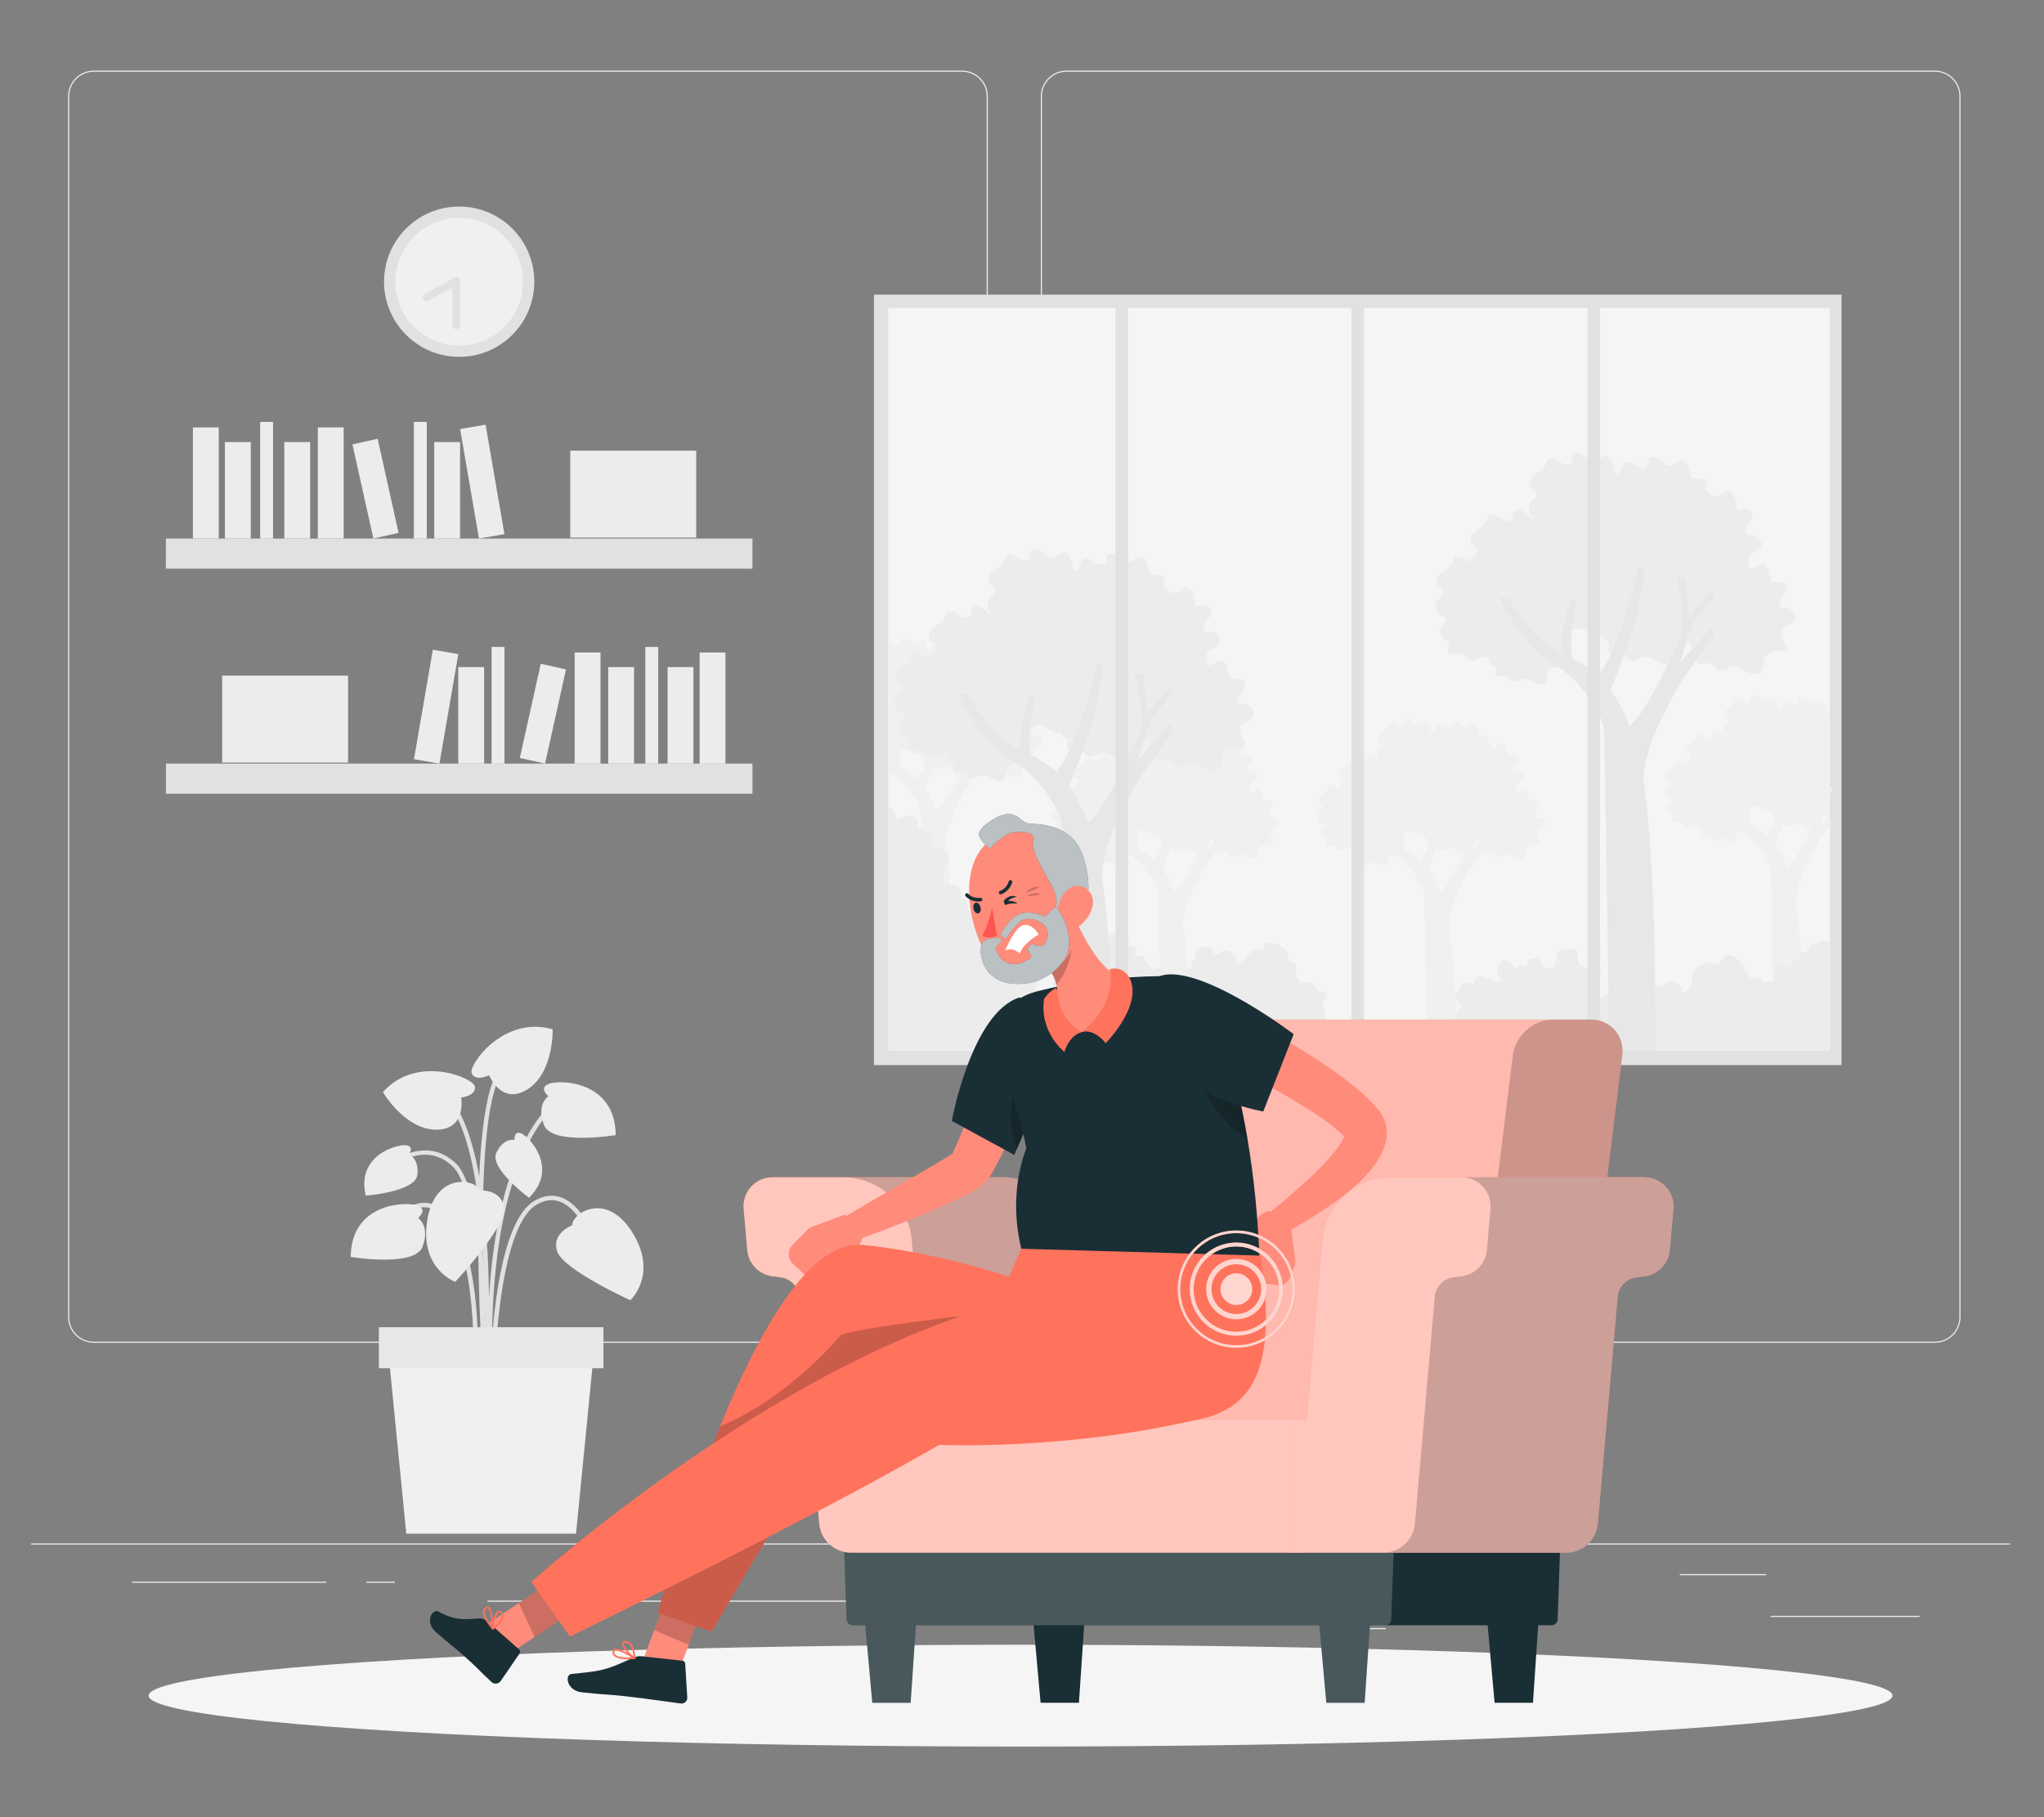 <?xml version="1.0" encoding="UTF-8"?>
<svg id="Layer_2" data-name="Layer 2" xmlns="http://www.w3.org/2000/svg" viewBox="0 0 540 480">
  <rect x="0" y="0" width="540" height="480" fill="#808080" stroke="none"/>
  <defs>
    <style>
      .cls-1, .cls-2 {
        opacity: .7;
      }

      .cls-3, .cls-4, .cls-5, .cls-6, .cls-7, .cls-8, .cls-9, .cls-10, .cls-11, .cls-12, .cls-13, .cls-14, .cls-15, .cls-16, .cls-17, .cls-18, .cls-19, .cls-2 {
        stroke-width: 0px;
      }

      .cls-3, .cls-5, .cls-13, .cls-20 {
        opacity: .2;
      }

      .cls-3, .cls-5, .cls-15, .cls-20, .cls-18 {
        isolation: isolate;
      }

      .cls-3, .cls-15, .cls-17, .cls-18, .cls-2 {
        fill: #fff;
      }

      .cls-21 {
        stroke: #e1e1e1;
        stroke-linecap: round;
        stroke-linejoin: round;
        stroke-width: 2px;
      }

      .cls-21, .cls-11 {
        fill: #f0f0f0;
      }

      .cls-4 {
        fill: #ff735d;
      }

      .cls-6 {
        fill: #e1e1e1;
      }

      .cls-7 {
        fill: #ececec;
      }

      .cls-8 {
        fill: #ff8b7b;
      }

      .cls-10 {
        fill: #f5f5f5;
      }

      .cls-12 {
        fill: none;
      }

      .cls-14 {
        fill: #1a2e35;
      }

      .cls-15 {
        opacity: .5;
      }

      .cls-16 {
        fill: #e7e7e7;
      }

      .cls-18 {
        opacity: .6;
      }

      .cls-19 {
        fill: #ff5551;
      }
    </style>
  </defs>
  <g id="Layer_2-2" data-name="Layer 2">
    <g>
      <rect class="cls-12" width="540" height="480"/>
      <g>
        <g>
          <rect class="cls-7" x="8.23" y="407.69" width="522.77" height=".3"/>
          <rect class="cls-7" x="467.77" y="426.81" width="39.35" height=".3"/>
          <rect class="cls-7" x="355.79" y="430.04" width="10.33" height=".3"/>
          <rect class="cls-7" x="443.78" y="415.78" width="22.8" height=".3"/>
          <rect class="cls-7" x="34.92" y="417.78" width="51.32" height=".3"/>
          <rect class="cls-7" x="96.81" y="417.78" width="7.52" height=".3"/>
          <rect class="cls-7" x="128.79" y="422.79" width="111.3" height=".3"/>
          <path class="cls-7" d="m254.19,354.7H24.77c-3.74,0-6.78-3.04-6.78-6.78V25.43c0-3.74,3.04-6.78,6.78-6.78h229.42c3.74,0,6.78,3.04,6.78,6.78v322.49c0,3.74-3.04,6.78-6.78,6.78ZM24.77,18.95c-3.58,0-6.48,2.91-6.48,6.48v322.49c0,3.58,2.91,6.48,6.48,6.48h229.42c3.57,0,6.48-2.91,6.48-6.48V25.43c0-3.58-2.91-6.48-6.48-6.48H24.77Z"/>
          <path class="cls-7" d="m511.17,354.7h-229.42c-3.74,0-6.78-3.04-6.78-6.78V25.43c0-3.74,3.04-6.78,6.78-6.78h229.42c3.74,0,6.78,3.04,6.78,6.78v322.49c0,3.74-3.04,6.78-6.78,6.78ZM281.75,18.95c-3.57,0-6.48,2.91-6.48,6.48v322.49c0,3.58,2.91,6.48,6.48,6.48h229.42c3.58,0,6.48-2.91,6.48-6.48V25.43c0-3.58-2.91-6.48-6.48-6.48h-229.42Z"/>
        </g>
        <g>
          <g>
            <rect class="cls-6" x="230.88" y="77.83" width="255.63" height="203.51"/>
            <path class="cls-10" d="m234.66,81.31v196.21h248.77v-59.06c0-.13,0-.26,0-.39,0,0,0-.02,0-.03V81.31h-248.77Z"/>
            <g>
              <g>
                <path class="cls-11" d="m402.8,225.81c.07-.27.12-.58.14-.92.11-1.91,1.94-1.61,3.49-1.87,1.21-.2-2-3.27.45-4.25.45-.18.95-.39,1.18-.82.31-.57,0-1.32-.53-1.69-.53-.37-1.21-.45-1.86-.47-.4-.48-.07-1.21.31-1.71s.86-1.06.71-1.67c-.22-.92-1.51-.95-2.44-.78-.34-.56-.34-1.25-.5-1.89-.17-.63-.67-1.3-1.32-1.22-.61.07-.99.77-1.59.91-.7.16-1.3-.45-1.85-.91-.55-.46-1.5-.75-1.88-.14-.23.36-.09.87-.32,1.23-.41.62-1.37.24-1.97-.21-.6-.44-1.55-.84-1.97-.23-.13.19-.16.42-.23.64-.28.82-1.17,1.22-1.85,1.75-.69.52-1.23,1.56-.65,2.2.29.32.79.44.93.84.18.5-.33.95-.74,1.3-.68.57-.8,2.29.1,2.76.37.2.92.26,1.02.67.08.37-.29.66-.54.94-.68.78-.39,2.19.54,2.64.21.1.48.19.56.41.06.16,0,.34-.05.5-.09.31-.12.64-.09.96.01.11.03.23.12.3.08.07.18.08.28.08,1.29.06,1.91-.4,2.7.72.08.11.15.22.27.29.11.06.23.08.36.09.89.07,1.47-.48,2.28-.58,1.12-.14,1.36.44,2.35.9,1.56.73,2.31.28,2.61-.78Z"/>
                <path class="cls-11" d="m387.95,224.2c.07-.27.12-.58.14-.92.11-1.91,1.94-1.61,3.49-1.87,1.21-.2-2-3.27.45-4.25.45-.18.95-.39,1.18-.82.31-.57,0-1.32-.53-1.7s-1.21-.45-1.86-.47c-.4-.48-.07-1.21.31-1.71.39-.5.86-1.06.71-1.67-.22-.92-1.51-.95-2.44-.78-.34-.56-.34-1.25-.5-1.89s-.67-1.3-1.32-1.22c-.61.07-.99.77-1.59.91-.7.16-1.3-.45-1.85-.91-.55-.46-1.5-.75-1.88-.14-.23.36-.09.87-.32,1.23-.41.62-1.37.24-1.97-.21s-1.55-.84-1.97-.23c-.13.19-.16.42-.23.64-.28.82-1.17,1.22-1.85,1.75s-1.23,1.56-.65,2.2c.29.32.79.44.93.84.18.5-.33.95-.74,1.3-.68.57-.8,2.29.1,2.76.37.2.92.26,1.02.67.08.37-.29.66-.54.94-.68.78-.39,2.19.54,2.64.21.1.48.19.56.41.06.16,0,.34-.05.5-.09.31-.12.64-.09.96.01.11.03.23.12.3.08.07.18.08.28.08,1.29.06,1.91-.4,2.7.72.08.11.15.22.27.29.11.06.23.08.36.09.89.07,1.47-.48,2.28-.58,1.12-.14,1.36.44,2.35.9,1.56.73,2.31.28,2.61-.78Z"/>
                <path class="cls-11" d="m386.52,214.74c.07-.27.12-.58.14-.92.11-1.91,1.94-1.61,3.49-1.87,1.21-.2-2-3.27.45-4.25.45-.18.95-.39,1.18-.82.31-.57,0-1.32-.53-1.7s-1.21-.45-1.86-.47c-.4-.48-.07-1.21.31-1.71s.86-1.06.71-1.67c-.22-.92-1.51-.95-2.44-.78-.34-.56-.34-1.25-.5-1.89-.17-.63-.67-1.3-1.32-1.22-.61.07-.99.77-1.59.91-.7.16-1.3-.45-1.85-.91s-1.5-.75-1.88-.14c-.23.36-.09.87-.32,1.23-.41.62-1.37.24-1.97-.21s-1.55-.84-1.97-.23c-.13.19-.16.42-.23.64-.28.82-1.17,1.22-1.85,1.75-.69.52-1.23,1.56-.65,2.2.29.32.79.44.93.84.18.5-.33.95-.74,1.3-.68.57-.8,2.29.1,2.76.37.2.92.26,1.02.67.08.37-.29.66-.54.94-.68.78-.39,2.19.54,2.64.21.1.48.19.56.41.06.16,0,.34-.05.5-.09.31-.12.64-.09.96.01.11.03.23.12.3.08.07.18.08.28.08,1.29.06,1.91-.4,2.7.72.08.11.15.22.27.29.11.06.23.08.36.09.89.07,1.47-.48,2.28-.58,1.12-.14,1.36.44,2.35.9,1.56.73,2.31.28,2.61-.78Z"/>
                <path class="cls-11" d="m376.73,219.46c.07-.27.12-.58.14-.92.11-1.91,1.94-1.61,3.49-1.87,1.21-.2-2-3.27.45-4.25.45-.18.95-.39,1.18-.82.31-.57,0-1.32-.53-1.69-.53-.37-1.21-.45-1.86-.47-.4-.48-.07-1.21.31-1.71s.86-1.06.71-1.67c-.22-.92-1.51-.95-2.44-.78-.34-.56-.34-1.25-.5-1.89-.17-.63-.67-1.3-1.32-1.22-.61.07-.99.77-1.59.91-.7.16-1.3-.45-1.85-.91-.55-.46-1.5-.75-1.88-.14-.23.36-.09.87-.32,1.23-.41.62-1.37.24-1.97-.21-.6-.44-1.55-.84-1.97-.23-.13.19-.16.42-.23.64-.28.82-1.17,1.22-1.85,1.75-.69.52-1.23,1.56-.65,2.2.29.32.79.44.93.84.18.5-.33.95-.74,1.3-.68.57-.8,2.29.1,2.76.37.2.92.26,1.02.67.08.37-.29.66-.54.94-.68.78-.39,2.19.54,2.64.21.1.48.19.56.41.06.16,0,.34-.05.5-.09.31-.12.64-.09.96.01.11.03.23.12.3.08.07.18.08.28.08,1.29.06,1.91-.4,2.7.72.08.11.15.22.27.29.11.06.23.08.36.09.89.07,1.47-.48,2.28-.58,1.12-.14,1.36.44,2.35.9,1.56.73,2.31.28,2.61-.78Z"/>
                <path class="cls-11" d="m366.84,217.28c.07-.27.12-.58.14-.92.11-1.91,1.94-1.61,3.49-1.87,1.21-.2-2-3.27.45-4.25.45-.18.95-.39,1.18-.82.31-.57,0-1.32-.53-1.69-.53-.37-1.21-.45-1.86-.47-.4-.48-.07-1.21.31-1.71s.86-1.06.71-1.67c-.22-.92-1.51-.95-2.44-.78-.34-.56-.34-1.25-.5-1.89-.17-.63-.67-1.3-1.32-1.22-.61.07-.99.77-1.59.91-.7.16-1.3-.45-1.85-.91-.55-.46-1.5-.75-1.88-.14-.23.36-.09.87-.32,1.23-.41.62-1.37.24-1.97-.21s-1.55-.84-1.97-.23c-.13.19-.16.42-.23.64-.28.82-1.17,1.22-1.85,1.75-.69.52-1.23,1.56-.65,2.2.29.32.79.44.93.84.18.5-.33.95-.74,1.3-.68.57-.8,2.29.1,2.76.37.2.92.26,1.02.67.08.37-.29.66-.54.94-.68.78-.39,2.19.54,2.64.21.1.48.19.56.41.06.16,0,.34-.05.5-.09.31-.12.64-.09.96.01.11.03.23.12.3.08.07.18.08.28.08,1.29.06,1.91-.4,2.7.72.08.11.15.22.27.29.11.06.23.08.36.09.89.07,1.47-.48,2.28-.58,1.12-.14,1.36.44,2.35.9,1.56.73,2.31.28,2.61-.78Z"/>
                <path class="cls-11" d="m366.72,227.86c.06-.21.09-.46.11-.73.09-1.5,1.53-1.27,2.75-1.47.95-.16-1.57-2.57.35-3.35.36-.14.75-.31.93-.65.24-.45,0-1.04-.42-1.33-.42-.29-.95-.36-1.46-.37-.31-.38-.06-.96.25-1.35.3-.39.68-.83.56-1.31-.17-.73-1.19-.75-1.92-.61-.27-.44-.27-.99-.4-1.49-.13-.5-.53-1.02-1.04-.96-.48.06-.78.6-1.25.71-.55.13-1.02-.36-1.45-.72-.43-.36-1.18-.59-1.48-.11-.18.29-.07.69-.26.97-.32.49-1.08.19-1.55-.16s-1.22-.66-1.55-.18c-.1.15-.12.33-.18.5-.22.64-.92.96-1.46,1.38-.54.41-.97,1.23-.51,1.73.23.25.62.35.74.66.14.4-.26.75-.58,1.02-.53.45-.63,1.81.07,2.18.3.16.73.2.8.53.06.29-.23.52-.43.74-.54.62-.31,1.73.43,2.08.17.08.38.15.44.32.04.13,0,.26-.04.39-.07.24-.09.5-.07.75,0,.09.03.18.09.24.06.05.14.06.22.06,1.02.05,1.51-.31,2.13.57.06.08.12.17.21.22.08.05.18.06.28.07.7.06,1.15-.38,1.79-.46.89-.11,1.07.34,1.85.71,1.23.58,1.82.22,2.05-.61Z"/>
                <path class="cls-11" d="m361.17,224.2c.07-.27.12-.58.14-.92.11-1.91,1.94-1.61,3.49-1.87,1.21-.2-2-3.27.45-4.25.45-.18.95-.39,1.18-.82.31-.57,0-1.32-.53-1.7s-1.21-.45-1.86-.47c-.4-.48-.07-1.21.31-1.71.39-.5.86-1.06.71-1.67-.22-.92-1.51-.95-2.44-.78-.34-.56-.34-1.25-.5-1.89s-.67-1.3-1.32-1.22c-.61.07-.99.77-1.59.91-.7.16-1.3-.45-1.85-.91-.55-.46-1.5-.75-1.88-.14-.23.36-.09.87-.32,1.23-.41.62-1.37.24-1.97-.21-.6-.44-1.55-.84-1.97-.23-.13.19-.16.42-.23.64-.28.82-1.17,1.22-1.85,1.75s-1.23,1.56-.65,2.2c.29.32.79.44.93.84.18.5-.33.95-.74,1.3-.68.57-.8,2.29.1,2.76.37.2.92.26,1.02.67.08.37-.29.66-.54.94-.68.78-.39,2.19.54,2.64.21.1.48.19.56.41.06.16,0,.34-.05.5-.09.31-.12.64-.09.96.01.11.03.23.12.3.08.07.18.08.28.08,1.29.06,1.91-.4,2.7.72.08.11.15.22.27.29.11.06.23.08.36.09.89.07,1.47-.48,2.28-.58,1.12-.14,1.36.44,2.35.9,1.56.73,2.31.28,2.61-.78Z"/>
                <path class="cls-11" d="m376.73,207.82c.07-.27.12-.58.14-.92.11-1.91,1.94-1.61,3.49-1.87,1.21-.2-2-3.27.45-4.25.45-.18.95-.39,1.18-.82.31-.57,0-1.32-.53-1.7s-1.21-.45-1.86-.47c-.4-.48-.07-1.21.31-1.71s.86-1.06.71-1.67c-.22-.92-1.51-.95-2.44-.78-.34-.56-.34-1.25-.5-1.89-.17-.63-.67-1.3-1.32-1.22-.61.07-.99.77-1.59.91-.7.16-1.3-.45-1.85-.91-.55-.46-1.5-.75-1.88-.14-.23.36-.09.87-.32,1.23-.41.62-1.37.24-1.97-.21-.6-.44-1.55-.84-1.97-.23-.13.19-.16.42-.23.64-.28.82-1.17,1.22-1.85,1.75-.69.52-1.23,1.56-.65,2.2.29.32.79.44.93.84.18.5-.33.95-.74,1.3-.68.57-.8,2.29.1,2.76.37.2.92.26,1.02.67.08.37-.29.66-.54.94-.68.78-.39,2.19.54,2.64.21.1.48.19.56.41.06.16,0,.34-.05.5-.09.31-.12.64-.09.96.01.11.03.23.12.3.08.07.18.08.28.08,1.29.06,1.91-.4,2.7.72.08.11.15.22.27.29.11.06.23.08.36.09.89.07,1.47-.48,2.28-.58,1.12-.14,1.36.44,2.35.9,1.56.73,2.31.28,2.61-.78Z"/>
                <path class="cls-11" d="m389.44,208.47c.07-.27.12-.58.14-.92.11-1.91,1.94-1.61,3.49-1.87,1.21-.2-2-3.27.45-4.25.45-.18.95-.39,1.18-.82.31-.57,0-1.32-.53-1.69-.53-.37-1.21-.45-1.86-.47-.4-.48-.07-1.21.31-1.71s.86-1.06.71-1.67c-.22-.92-1.51-.95-2.44-.78-.34-.56-.34-1.25-.5-1.89-.17-.63-.67-1.3-1.32-1.22-.61.07-.99.77-1.59.91-.7.16-1.3-.45-1.85-.91-.55-.46-1.5-.75-1.88-.14-.23.36-.09.87-.32,1.23-.41.62-1.37.24-1.97-.21s-1.55-.84-1.97-.23c-.13.19-.16.42-.23.64-.28.82-1.17,1.22-1.85,1.75-.69.52-1.23,1.56-.65,2.2.29.32.79.44.93.84.18.5-.33.95-.74,1.3-.68.57-.8,2.29.1,2.76.37.2.92.26,1.02.67.08.37-.29.66-.54.94-.68.78-.39,2.19.54,2.64.21.1.48.19.56.41.06.16,0,.34-.05.5-.09.31-.12.64-.09.96.01.11.03.23.12.3.08.07.18.08.28.08,1.29.06,1.91-.4,2.7.72.08.11.15.22.27.29.11.06.23.08.36.09.89.07,1.47-.48,2.28-.58,1.12-.14,1.36.44,2.35.9,1.56.73,2.31.28,2.61-.78Z"/>
                <path class="cls-11" d="m397.15,213.67c.07-.27.12-.58.14-.92.11-1.91,1.94-1.61,3.49-1.87,1.21-.2-2-3.27.45-4.25.45-.18.95-.39,1.18-.82.31-.57,0-1.32-.53-1.7s-1.21-.45-1.86-.47c-.4-.48-.07-1.21.31-1.71s.86-1.06.71-1.67c-.22-.92-1.51-.95-2.44-.78-.34-.56-.34-1.25-.5-1.89-.17-.63-.67-1.3-1.32-1.22-.61.07-.99.77-1.59.91-.7.16-1.3-.45-1.85-.91-.55-.46-1.5-.75-1.88-.14-.23.36-.09.87-.32,1.23-.41.62-1.37.24-1.97-.21s-1.55-.84-1.97-.23c-.13.19-.16.42-.23.64-.28.82-1.17,1.22-1.85,1.75-.69.52-1.23,1.56-.65,2.2.29.32.79.44.93.84.18.5-.33.95-.74,1.3-.68.57-.8,2.29.1,2.76.37.2.92.26,1.02.67.08.37-.29.66-.54.94-.68.78-.39,2.19.54,2.64.21.1.48.19.56.41.06.16,0,.34-.05.5-.09.31-.12.64-.09.96.01.11.03.23.12.3.08.07.18.08.28.08,1.29.06,1.91-.4,2.7.72.08.11.15.22.27.29.11.06.23.08.36.09.89.07,1.47-.48,2.28-.58,1.12-.14,1.36.44,2.35.9,1.56.73,2.31.28,2.61-.78Z"/>
                <path class="cls-11" d="m394.81,220.24s-3.23,4.56-4.34,6.01c-1.11,1.45-6.68,10.46-7.43,16.42-.08.64-.16,1.18-.24,1.66,1.24,8.17,1.74,19.86,1.91,29.91h-7.82c-.23-16.56-.54-37.42-.69-38.41-.25-1.65-3.42-7.92-8.32-10.5-4.9-2.58-9.13-11.11-9.13-11.11h1.56s2.89,5.23,7.01,8.12c.6.42,1.22.77,1.85,1.1-.15-4.71,1.64-9.22,1.64-9.22l.84.78c-1.14,4.66-.99,7.64-.64,9.36,1.38.69,2.82,1.49,4.26,2.85,4.27-5.55,6.67-18.25,6.67-18.25l1.09.6s-.36,3.45-1.41,7.79c-.8,3.29-3.15,9.48-4.25,12.29,1.09,1.51,2.17,3.47,3.23,6.06.12-.18.25-.35.41-.49,2.78-2.52,8.01-14.4,8.01-14.4,1.26-2.76-.67-10.01-.67-10.01h1.46l.65,6.34,3.67-4.01.67.56-3.89,5.01-2,6.34,5.23-5.79.67,1Z"/>
              </g>
              <g>
                <path class="cls-11" d="m332.5,225.74c.07-.27.12-.58.14-.92.11-1.91,1.94-1.61,3.49-1.87,1.21-.2-2-3.27.45-4.25.45-.18.95-.39,1.18-.82.31-.57,0-1.32-.53-1.7s-1.21-.45-1.86-.47c-.4-.48-.07-1.21.31-1.71.39-.5.86-1.06.71-1.67-.22-.92-1.51-.95-2.44-.78-.34-.56-.34-1.25-.5-1.89-.17-.63-.67-1.3-1.32-1.22-.61.07-.99.77-1.59.91-.7.16-1.3-.45-1.85-.91s-1.5-.75-1.88-.14c-.23.36-.09.87-.32,1.23-.41.62-1.37.24-1.97-.21s-1.55-.84-1.97-.23c-.13.19-.16.42-.23.64-.28.82-1.17,1.22-1.85,1.75-.69.52-1.23,1.56-.65,2.2.29.32.79.44.93.84.18.5-.33.95-.74,1.3-.68.57-.8,2.29.1,2.76.37.2.92.26,1.02.67.08.37-.29.66-.54.94-.68.78-.39,2.19.54,2.64.21.1.48.19.56.41.06.16,0,.34-.05.5-.09.31-.12.64-.09.96.01.11.03.23.12.3.08.07.18.08.28.08,1.29.06,1.91-.4,2.7.72.08.11.15.22.27.29.11.06.23.08.36.09.89.07,1.47-.48,2.28-.58,1.12-.14,1.36.44,2.35.9,1.56.73,2.31.28,2.61-.78Z"/>
                <path class="cls-11" d="m317.64,224.14c.07-.27.12-.58.14-.92.11-1.91,1.94-1.61,3.49-1.87,1.21-.2-2-3.27.45-4.25.45-.18.95-.39,1.18-.82.31-.57,0-1.32-.53-1.7-.53-.37-1.21-.45-1.86-.47-.4-.48-.07-1.21.31-1.71s.86-1.06.71-1.67c-.22-.92-1.51-.95-2.44-.78-.34-.56-.34-1.25-.5-1.89s-.67-1.3-1.32-1.22c-.61.07-.99.77-1.59.91-.7.16-1.3-.45-1.85-.91-.55-.46-1.5-.75-1.88-.14-.23.36-.09.87-.32,1.23-.41.62-1.37.24-1.97-.21-.6-.44-1.55-.84-1.97-.23-.13.19-.16.42-.23.64-.28.82-1.17,1.22-1.85,1.75-.69.52-1.23,1.56-.65,2.2.29.32.79.44.93.84.18.5-.33.95-.74,1.3-.68.57-.8,2.29.1,2.76.37.2.92.26,1.02.67.08.37-.29.66-.54.94-.68.78-.39,2.19.54,2.64.21.1.48.19.56.41.06.16,0,.34-.05.5-.09.31-.12.64-.09.96.01.11.03.23.12.3.08.07.18.08.28.08,1.29.06,1.91-.4,2.7.72.08.11.15.22.27.29.11.06.23.08.36.09.89.07,1.47-.48,2.28-.58,1.12-.14,1.36.44,2.35.9,1.56.73,2.31.28,2.61-.78Z"/>
                <path class="cls-11" d="m316.21,214.68c.07-.27.12-.58.14-.92.11-1.91,1.94-1.61,3.49-1.87,1.21-.2-2-3.27.45-4.25.45-.18.95-.39,1.18-.82.31-.57,0-1.32-.53-1.69s-1.21-.45-1.86-.47c-.4-.48-.07-1.21.31-1.71.39-.5.86-1.06.71-1.67-.22-.92-1.51-.95-2.44-.78-.34-.56-.34-1.25-.5-1.89-.17-.63-.67-1.3-1.32-1.22-.61.07-.99.77-1.59.91-.7.16-1.3-.45-1.85-.91-.55-.46-1.5-.75-1.88-.14-.23.36-.09.87-.32,1.23-.41.62-1.37.24-1.97-.21s-1.55-.84-1.97-.23c-.13.19-.16.42-.23.64-.28.82-1.17,1.22-1.85,1.75-.69.52-1.23,1.56-.65,2.2.29.32.79.44.93.84.18.5-.33.95-.74,1.3-.68.57-.8,2.29.1,2.76.37.2.92.26,1.02.67.08.37-.29.66-.54.94-.68.78-.39,2.19.54,2.64.21.1.48.19.56.41.06.16,0,.34-.05.5-.09.31-.12.64-.09.96.01.11.03.23.12.3.08.07.18.08.28.08,1.29.06,1.91-.4,2.7.72.08.11.15.22.27.29.11.06.23.08.36.09.89.07,1.47-.48,2.28-.58,1.12-.14,1.36.44,2.35.9,1.56.73,2.31.28,2.61-.78Z"/>
                <path class="cls-11" d="m306.43,219.39c.07-.27.12-.58.14-.92.11-1.91,1.94-1.61,3.49-1.87,1.21-.2-2-3.27.45-4.25.45-.18.95-.39,1.18-.82.31-.57,0-1.32-.53-1.7s-1.21-.45-1.86-.47c-.4-.48-.07-1.21.31-1.71.39-.5.86-1.06.71-1.67-.22-.92-1.51-.95-2.44-.78-.34-.56-.34-1.25-.5-1.89-.17-.63-.67-1.3-1.32-1.22-.61.07-.99.77-1.59.91-.7.16-1.3-.45-1.85-.91-.55-.46-1.5-.75-1.88-.14-.23.36-.09.87-.32,1.23-.41.62-1.37.24-1.97-.21s-1.55-.84-1.97-.23c-.13.19-.16.42-.23.64-.28.82-1.17,1.22-1.85,1.75-.69.52-1.23,1.56-.65,2.2.29.32.79.44.93.84.18.5-.33.95-.74,1.3-.68.57-.8,2.29.1,2.76.37.2.92.26,1.02.67.08.37-.29.66-.54.94-.68.78-.39,2.19.54,2.64.21.1.48.19.56.41.06.16,0,.34-.05.5-.09.31-.12.64-.09.96.01.11.03.23.12.3.08.07.18.08.28.08,1.29.06,1.91-.4,2.7.72.08.11.15.22.27.29.11.06.23.08.36.09.89.07,1.47-.48,2.28-.58,1.12-.14,1.36.44,2.35.9,1.56.73,2.31.28,2.61-.78Z"/>
                <path class="cls-11" d="m296.54,217.21c.07-.27.12-.58.14-.92.11-1.91,1.94-1.61,3.49-1.87,1.21-.2-2-3.27.45-4.25.45-.18.95-.39,1.18-.82.31-.57,0-1.32-.53-1.7s-1.21-.45-1.86-.47c-.4-.48-.07-1.21.31-1.71.39-.5.86-1.06.71-1.67-.22-.92-1.51-.95-2.44-.78-.34-.56-.34-1.25-.5-1.89s-.67-1.3-1.32-1.22c-.61.07-.99.77-1.59.91-.7.16-1.3-.45-1.85-.91s-1.5-.75-1.88-.14c-.23.36-.09.87-.32,1.23-.41.62-1.37.24-1.97-.21-.6-.44-1.55-.84-1.97-.23-.13.19-.16.42-.23.64-.28.82-1.17,1.22-1.85,1.75-.69.52-1.23,1.56-.65,2.2.29.32.79.44.93.84.18.5-.33.95-.74,1.3-.68.57-.8,2.29.1,2.76.37.2.92.26,1.02.67.08.37-.29.66-.54.94-.68.78-.39,2.19.54,2.64.21.1.48.19.56.41.06.16,0,.34-.05.5-.09.31-.12.64-.09.96.01.11.03.23.12.3.08.07.18.08.28.08,1.29.06,1.91-.4,2.7.72.08.11.15.22.27.29.11.06.23.08.36.09.89.07,1.47-.48,2.28-.58,1.12-.14,1.36.44,2.35.9,1.56.73,2.31.28,2.61-.78Z"/>
                <path class="cls-11" d="m296.41,227.79c.06-.21.09-.46.11-.73.09-1.5,1.53-1.27,2.75-1.47.95-.16-1.57-2.57.35-3.35.36-.14.75-.31.93-.65.24-.45,0-1.04-.42-1.33-.42-.29-.95-.36-1.46-.37-.31-.38-.06-.96.25-1.35.3-.39.68-.83.56-1.31-.17-.73-1.19-.75-1.92-.61-.27-.44-.27-.99-.4-1.49-.13-.5-.53-1.02-1.04-.96-.48.06-.78.6-1.25.71-.55.13-1.02-.36-1.45-.72-.43-.36-1.18-.59-1.48-.11-.18.29-.07.69-.26.97-.32.49-1.08.19-1.55-.16-.47-.35-1.22-.66-1.55-.18-.1.15-.12.33-.18.5-.22.64-.92.96-1.46,1.38-.54.41-.97,1.23-.51,1.74.23.25.62.35.74.66.14.4-.26.75-.58,1.02-.53.45-.63,1.81.07,2.18.3.16.73.2.8.53.06.29-.23.52-.43.74-.54.62-.31,1.73.43,2.08.17.08.38.15.44.32.04.13,0,.26-.04.39-.07.24-.09.5-.07.75,0,.09.03.18.09.24.06.05.14.06.22.06,1.02.05,1.51-.31,2.13.57.06.08.12.17.21.22.08.05.18.06.28.07.7.06,1.15-.38,1.79-.46.89-.11,1.07.34,1.85.71,1.23.58,1.82.22,2.05-.61Z"/>
                <path class="cls-11" d="m290.87,224.14c.07-.27.12-.58.14-.92.11-1.91,1.94-1.61,3.49-1.87,1.21-.2-2-3.27.45-4.25.45-.18.95-.39,1.18-.82.31-.57,0-1.32-.53-1.7-.53-.37-1.21-.45-1.86-.47-.4-.48-.07-1.21.31-1.71s.86-1.06.71-1.67c-.22-.92-1.51-.95-2.44-.78-.34-.56-.34-1.25-.5-1.89-.17-.63-.67-1.3-1.32-1.22-.61.07-.99.77-1.59.91-.7.16-1.3-.45-1.85-.91-.55-.46-1.5-.75-1.88-.14-.23.36-.09.87-.32,1.23-.41.62-1.37.24-1.97-.21-.6-.44-1.55-.84-1.97-.23-.13.19-.16.42-.23.64-.28.82-1.17,1.22-1.85,1.75-.69.52-1.23,1.56-.65,2.2.29.32.79.44.93.84.18.5-.33.95-.74,1.3-.68.57-.8,2.29.1,2.76.37.2.92.26,1.02.67.08.37-.29.66-.54.94-.68.78-.39,2.19.54,2.64.21.1.48.19.56.41.06.16,0,.34-.05.5-.09.31-.12.64-.09.96.01.11.03.23.12.3.08.07.18.08.28.08,1.29.06,1.91-.4,2.7.72.08.11.15.22.27.29.11.06.23.08.36.09.89.07,1.47-.48,2.28-.58,1.12-.14,1.36.44,2.35.9,1.56.73,2.31.28,2.61-.78Z"/>
                <path class="cls-11" d="m306.43,207.75c.07-.27.12-.58.14-.92.11-1.91,1.94-1.61,3.49-1.87,1.21-.2-2-3.27.45-4.25.45-.18.95-.39,1.18-.82.31-.57,0-1.32-.53-1.7s-1.21-.45-1.86-.47c-.4-.48-.07-1.21.31-1.71.39-.5.86-1.06.71-1.67-.22-.92-1.51-.95-2.44-.78-.34-.56-.34-1.25-.5-1.89-.17-.63-.67-1.3-1.32-1.22-.61.07-.99.77-1.59.91-.7.16-1.3-.45-1.85-.91-.55-.46-1.5-.75-1.88-.14-.23.36-.09.87-.32,1.23-.41.62-1.37.24-1.97-.21s-1.55-.84-1.97-.23c-.13.19-.16.42-.23.64-.28.82-1.17,1.22-1.85,1.75-.69.52-1.23,1.56-.65,2.2.29.32.79.44.93.84.18.5-.33.95-.74,1.3-.68.57-.8,2.29.1,2.76.37.2.92.26,1.02.67.08.37-.29.66-.54.94-.68.78-.39,2.19.54,2.64.21.1.48.19.56.41.06.16,0,.34-.05.5-.09.31-.12.64-.09.96.01.11.03.23.12.3.08.07.18.08.28.08,1.29.06,1.91-.4,2.7.72.08.11.15.22.27.29.11.06.23.08.36.09.89.07,1.47-.48,2.28-.58,1.12-.14,1.36.44,2.35.9,1.56.73,2.31.28,2.61-.78Z"/>
                <path class="cls-11" d="m319.13,208.4c.07-.27.12-.58.14-.92.11-1.91,1.94-1.61,3.49-1.87,1.21-.2-2-3.27.45-4.25.45-.18.95-.39,1.18-.82.31-.57,0-1.32-.53-1.7s-1.21-.45-1.86-.47c-.4-.48-.07-1.21.31-1.71.39-.5.86-1.06.71-1.67-.22-.92-1.51-.95-2.44-.78-.34-.56-.34-1.25-.5-1.89s-.67-1.3-1.32-1.22c-.61.07-.99.77-1.59.91-.7.16-1.3-.45-1.85-.91-.55-.46-1.5-.75-1.88-.14-.23.36-.09.87-.32,1.23-.41.62-1.37.24-1.97-.21s-1.55-.84-1.97-.23c-.13.19-.16.42-.23.64-.28.82-1.17,1.22-1.85,1.75-.69.52-1.23,1.56-.65,2.2.29.32.79.44.93.84.18.5-.33.95-.74,1.3-.68.57-.8,2.29.1,2.76.37.2.92.26,1.02.67.08.37-.29.66-.54.94-.68.78-.39,2.19.54,2.64.21.1.48.19.56.41.06.16,0,.34-.05.5-.09.31-.12.64-.09.96.01.11.03.23.12.3.08.07.18.08.28.08,1.29.06,1.91-.4,2.7.72.08.11.15.22.27.29.11.06.23.08.36.09.89.07,1.47-.48,2.28-.58,1.12-.14,1.36.44,2.35.9,1.56.73,2.31.28,2.61-.78Z"/>
                <path class="cls-11" d="m326.85,213.6c.07-.27.12-.58.14-.92.11-1.91,1.94-1.61,3.49-1.87,1.21-.2-2-3.27.45-4.25.45-.18.95-.39,1.18-.82.31-.57,0-1.32-.53-1.7-.53-.37-1.21-.45-1.86-.47-.4-.48-.07-1.21.31-1.71s.86-1.06.71-1.67c-.22-.92-1.51-.95-2.44-.78-.34-.56-.34-1.25-.5-1.89s-.67-1.3-1.32-1.22c-.61.07-.99.77-1.59.91-.7.16-1.3-.45-1.85-.91-.55-.46-1.5-.75-1.88-.14-.23.36-.09.87-.32,1.23-.41.62-1.37.24-1.97-.21-.6-.44-1.55-.84-1.97-.23-.13.19-.16.42-.23.64-.28.82-1.17,1.22-1.85,1.75-.69.52-1.23,1.56-.65,2.2.29.32.79.44.93.84.18.5-.33.95-.74,1.3-.68.57-.8,2.29.1,2.76.37.2.92.26,1.02.67.08.37-.29.66-.54.94-.68.78-.39,2.19.54,2.64.21.1.48.19.56.41.06.16,0,.34-.05.5-.09.31-.12.64-.09.96.01.11.03.23.12.3.08.07.18.08.28.08,1.29.06,1.91-.4,2.7.72.08.11.15.22.27.29.11.06.23.08.36.09.89.07,1.47-.48,2.28-.58,1.12-.14,1.36.44,2.35.9,1.56.73,2.31.28,2.61-.78Z"/>
                <path class="cls-11" d="m324.51,220.17s-3.23,4.56-4.34,6.01c-1.11,1.45-6.68,10.46-7.43,16.42-.08.64-.16,1.18-.24,1.66,1.24,8.17,1.74,19.86,1.91,29.91h-7.82c-.23-16.56-.54-37.42-.69-38.41-.25-1.65-3.42-7.92-8.32-10.5-4.9-2.58-9.13-11.11-9.13-11.11h1.56s2.89,5.23,7.01,8.12c.6.42,1.22.77,1.85,1.1-.15-4.71,1.64-9.22,1.64-9.22l.84.78c-1.14,4.66-.99,7.64-.64,9.36,1.38.69,2.82,1.49,4.26,2.85,4.27-5.55,6.67-18.25,6.67-18.25l1.09.6s-.36,3.45-1.41,7.79c-.8,3.29-3.15,9.48-4.25,12.29,1.09,1.51,2.17,3.47,3.23,6.06.12-.18.25-.35.41-.49,2.78-2.52,8.01-14.4,8.01-14.4,1.26-2.76-.67-10.01-.67-10.01h1.46l.65,6.34,3.67-4.01.67.56-3.89,5.01-2,6.34,5.23-5.79.67,1Z"/>
              </g>
              <g>
                <path class="cls-11" d="m269.85,204.36c.07-.27.12-.58.14-.92.11-1.91,1.94-1.61,3.49-1.87,1.21-.2-2-3.27.45-4.25.45-.18.95-.39,1.18-.82.31-.57,0-1.32-.53-1.7s-1.21-.45-1.86-.47c-.4-.48-.07-1.21.31-1.71.39-.5.86-1.06.71-1.67-.22-.92-1.51-.95-2.44-.78-.34-.56-.34-1.25-.5-1.89s-.67-1.3-1.32-1.22c-.61.07-.99.77-1.59.91-.7.16-1.3-.45-1.85-.91-.55-.46-1.5-.75-1.88-.14-.23.36-.09.87-.32,1.23-.41.62-1.37.24-1.97-.21-.6-.44-1.55-.84-1.97-.23-.13.19-.16.42-.23.64-.28.82-1.17,1.22-1.85,1.75s-1.23,1.56-.65,2.2c.29.32.79.44.93.84.18.5-.33.95-.74,1.3-.68.57-.8,2.29.1,2.76.37.2.92.26,1.02.67.08.37-.29.66-.54.94-.68.78-.39,2.19.54,2.64.21.1.48.19.56.41.06.16,0,.34-.05.5-.09.31-.12.64-.09.96.01.11.03.23.12.3.08.07.18.08.28.08,1.29.06,1.91-.4,2.7.72.08.11.15.22.27.29.11.06.23.08.36.09.89.07,1.47-.48,2.28-.58,1.12-.14,1.36.44,2.35.9,1.56.73,2.31.28,2.61-.78Z"/>
                <path class="cls-11" d="m255,202.76c.07-.27.12-.58.14-.92.11-1.91,1.94-1.61,3.49-1.87,1.21-.2-2-3.27.45-4.25.45-.18.95-.39,1.18-.82.31-.57,0-1.32-.53-1.7-.53-.37-1.21-.45-1.86-.47-.4-.48-.07-1.21.31-1.71s.86-1.06.71-1.67c-.22-.92-1.51-.95-2.44-.78-.34-.56-.34-1.25-.5-1.89-.17-.63-.67-1.3-1.32-1.22-.61.07-.99.77-1.59.91-.7.16-1.3-.45-1.85-.91-.55-.46-1.5-.75-1.88-.14-.23.36-.09.87-.32,1.23-.41.62-1.37.24-1.97-.21s-1.55-.84-1.97-.23c-.13.19-.16.42-.23.64-.28.82-1.17,1.22-1.85,1.75-.69.52-1.23,1.56-.65,2.2.29.32.79.44.93.84.18.5-.33.95-.74,1.3-.68.57-.8,2.29.1,2.76.37.2.92.26,1.02.67.08.37-.29.66-.54.94-.68.78-.39,2.19.54,2.64.21.1.48.19.56.41.06.16,0,.34-.05.5-.09.31-.12.64-.09.96.01.11.03.23.12.3.08.07.18.08.28.08,1.29.06,1.91-.4,2.7.72.08.11.15.22.27.29.11.06.23.08.36.09.89.07,1.47-.48,2.28-.58,1.12-.14,1.36.44,2.35.9,1.56.73,2.31.28,2.61-.78Z"/>
                <path class="cls-11" d="m253.57,193.3c.07-.27.12-.58.14-.92.11-1.91,1.94-1.61,3.49-1.87,1.21-.2-2-3.27.45-4.25.45-.18.95-.39,1.18-.82.31-.57,0-1.32-.53-1.69-.53-.37-1.21-.45-1.86-.47-.4-.48-.07-1.21.31-1.71s.86-1.06.71-1.67c-.22-.92-1.51-.95-2.44-.78-.34-.56-.34-1.25-.5-1.89-.17-.63-.67-1.3-1.32-1.22-.61.07-.99.77-1.59.91-.7.16-1.3-.45-1.85-.91-.55-.46-1.5-.75-1.88-.14-.23.36-.09.87-.32,1.23-.41.62-1.37.24-1.97-.21-.6-.44-1.55-.84-1.97-.23-.13.19-.16.42-.23.64-.28.82-1.17,1.22-1.85,1.75-.69.52-1.23,1.56-.65,2.2.29.32.79.44.93.84.18.5-.33.95-.74,1.3-.68.57-.8,2.29.1,2.76.37.2.92.26,1.02.67.08.37-.29.66-.54.94-.68.78-.39,2.19.54,2.64.21.1.48.19.56.41.06.16,0,.34-.05.5-.09.31-.12.64-.09.96.01.11.03.23.12.3.08.07.18.08.28.08,1.29.06,1.91-.4,2.7.72.08.11.15.22.27.29.11.06.23.08.36.09.89.07,1.47-.48,2.28-.58,1.12-.14,1.36.44,2.35.9,1.56.73,2.31.28,2.61-.78Z"/>
                <path class="cls-11" d="m234.51,193.76c.07.25.1.52.15.77v2.8c.45,0,.82.15,1.23.71,0,.02.03.04.04.06.08.1.15.22.26.28.08.05.17.07.25.08.03,0,.07.02.1.02.53.05.94-.13,1.36-.3.29-.12.58-.24.92-.28.31-.04.55-.03.77.03.22.05.4.15.58.27.28.17.56.39.99.6.74.35,1.3.43,1.71.3.32-.09.55-.31.71-.61.07-.14.14-.3.19-.47.07-.27.12-.58.14-.93.1-1.76,1.67-1.64,3.13-1.81.12,0,.23-.03.36-.05.47-.08.28-.58,0-1.23-.05-.11-.09-.23-.15-.37-.39-.97-.74-2.12.59-2.67.14-.06.28-.11.41-.18.32-.15.61-.34.77-.64.25-.48.08-1.08-.29-1.48-.07-.08-.16-.15-.24-.22-.53-.38-1.21-.45-1.86-.46-.38-.46-.1-1.15.25-1.62,0-.03.03-.05.04-.07l.02-.02c.39-.5.86-1.06.71-1.67-.17-.73-1.02-.9-1.83-.84-.21,0-.41.03-.61.07-.34-.55-.34-1.25-.5-1.89-.04-.15-.09-.3-.17-.44-.24-.46-.66-.84-1.15-.77-.61.07-.99.76-1.59.9-.14.04-.28.04-.42,0h0c-.52-.09-.99-.56-1.42-.92-.54-.47-1.5-.75-1.88-.14-.08.13-.12.29-.14.45-.04.27-.04.55-.19.78-.06.09-.13.16-.21.2-.47.31-1.24-.03-1.76-.4,0,0,0,0-.02,0-.19-.14-.4-.27-.64-.38-.16-.07-.33-.12-.49-.15v12.56c-.06.03-.1.08-.15.13Z"/>
                <path class="cls-11" d="m234.66,179.3v14.33c.69-.49,1.84-.41,2.86-.58,0,0,.02,0,.02,0,.49-.09.22-.69-.09-1.41-.41-1-.89-2.26.53-2.83.2-.08.4-.17.59-.27.24-.14.46-.31.58-.55.31-.56,0-1.3-.51-1.68,0,0,0-.02-.02-.02-.54-.37-1.21-.45-1.86-.46-.4-.49-.07-1.21.31-1.71.29-.38.63-.79.72-1.23.02-.15.03-.29,0-.44-.04-.17-.12-.31-.23-.42-.38-.41-1.11-.49-1.77-.41-.15,0-.3.03-.44.06-.08-.13-.15-.28-.2-.43-.16-.46-.18-.98-.31-1.46-.04-.15-.1-.31-.18-.46Z"/>
                <path class="cls-11" d="m234.66,194.53v9.99c.3-.12.65-.16,1.02-.2.31-.03.63-.05.94-.1.96-.16-1.57-2.57.36-3.35.32-.13.65-.27.84-.54.05-.04.08-.08.09-.11.15-.3.1-.66-.08-.95-.08-.15-.21-.28-.35-.38-.3-.22-.68-.31-1.05-.35-.14,0-.27-.02-.41-.02-.11-.14-.15-.3-.13-.48,0-.3.18-.63.38-.87.31-.38.68-.83.56-1.31-.17-.72-1.19-.75-1.92-.61-.13-.22-.2-.46-.24-.71Z"/>
                <path class="cls-11" d="m234.66,169.45v16.25c.46.02.84.16,1.27.77.08.1.15.22.26.28.07.04.13.06.21.07.05,0,.1.02.15.02.83.07,1.37-.39,2.09-.54.07-.02.12-.03.19-.04,1.12-.14,1.36.44,2.35.9.29.13.54.23.78.28,1.04.26,1.6-.2,1.83-1.06.07-.27.12-.58.14-.92.05-.83.41-1.24.94-1.46.28-.11.62-.18.98-.23.5-.07,1.05-.09,1.57-.18.07,0,.12-.03.16-.07.72-.47-2.02-3.26.29-4.19.45-.19.95-.39,1.18-.83.3-.56,0-1.31-.53-1.69-.23-.17-.51-.28-.79-.35-.35-.08-.71-.11-1.07-.12-.39-.48-.08-1.21.31-1.71.39-.5.86-1.06.71-1.67-.02-.08-.05-.16-.08-.23-.19-.36-.58-.54-1.05-.59-.4-.07-.84-.04-1.24.04-.02,0-.05,0-.07,0-.34-.56-.34-1.26-.5-1.89-.17-.64-.68-1.3-1.32-1.22-.61.08-.99.77-1.59.91-.69.16-1.3-.45-1.85-.92-.54-.46-1.5-.75-1.88-.14-.23.37-.09.87-.33,1.23-.4.63-1.36.24-1.96-.2-.33-.24-.75-.47-1.15-.53Z"/>
                <path class="cls-11" d="m256.48,187.02c.07-.27.12-.58.14-.92.11-1.91,1.94-1.61,3.49-1.87,1.21-.2-2-3.27.45-4.25.45-.18.95-.39,1.18-.82.31-.57,0-1.32-.53-1.7s-1.21-.45-1.86-.47c-.4-.48-.07-1.21.31-1.71s.86-1.06.71-1.67c-.22-.92-1.51-.95-2.44-.78-.34-.56-.34-1.25-.5-1.89-.17-.63-.67-1.3-1.32-1.22-.61.07-.99.77-1.59.91-.7.16-1.3-.45-1.85-.91-.55-.46-1.5-.75-1.88-.14-.23.36-.09.87-.32,1.23-.41.62-1.37.24-1.97-.21-.6-.44-1.55-.84-1.97-.23-.13.19-.16.42-.23.64-.28.82-1.17,1.22-1.85,1.75-.69.52-1.23,1.56-.65,2.2.29.32.79.44.93.84.18.5-.33.95-.74,1.3-.68.57-.8,2.29.1,2.76.37.2.92.26,1.02.67.08.37-.29.66-.54.94-.68.78-.39,2.19.54,2.64.21.1.48.19.56.41.06.16,0,.34-.05.5-.09.31-.12.64-.09.96.01.11.03.23.12.3.08.07.18.08.28.08,1.29.06,1.91-.4,2.7.72.08.11.15.22.27.29.11.06.23.08.36.09.89.07,1.47-.48,2.28-.58,1.12-.14,1.36.44,2.35.9,1.56.73,2.31.28,2.61-.78Z"/>
                <path class="cls-11" d="m264.2,192.22c.07-.27.12-.58.14-.92.11-1.91,1.94-1.61,3.49-1.87,1.21-.2-2-3.27.45-4.25.45-.18.95-.39,1.18-.82.31-.57,0-1.32-.53-1.7-.53-.37-1.21-.45-1.86-.47-.4-.48-.07-1.21.31-1.71s.86-1.06.71-1.67c-.22-.92-1.51-.95-2.44-.78-.34-.56-.34-1.25-.5-1.89-.17-.63-.67-1.3-1.32-1.22-.61.07-.99.77-1.59.91-.7.16-1.3-.45-1.85-.91-.55-.46-1.5-.75-1.88-.14-.23.36-.09.87-.32,1.23-.41.62-1.37.24-1.97-.21s-1.55-.84-1.97-.23c-.13.19-.16.42-.23.64-.28.82-1.17,1.22-1.85,1.75-.69.52-1.23,1.56-.65,2.2.29.32.79.44.93.84.18.5-.33.95-.74,1.3-.68.57-.8,2.29.1,2.76.37.2.92.26,1.02.67.08.37-.29.66-.54.94-.68.78-.39,2.19.54,2.64.21.1.48.19.56.41.06.16,0,.34-.05.5-.09.31-.12.64-.09.96.01.11.03.23.12.3.08.07.18.08.28.08,1.29.06,1.91-.4,2.7.72.08.11.15.22.27.29.11.06.23.08.36.09.89.07,1.47-.48,2.28-.58,1.12-.14,1.36.44,2.35.9,1.56.73,2.31.28,2.61-.78Z"/>
                <path class="cls-11" d="m234.66,201.09v2.64c.09.07.18.11.27.16.25.13.51.28.75.43,4.47,2.79,7.32,8.51,7.57,10.07.04.26.09,1.9.15,4.46.16,7.19.38,21.74.54,33.95h7.82c-.11-6.17-.34-12.95-.79-19.16-.14-1.98-.31-3.9-.5-5.73-.1-1-.22-1.99-.34-2.93-.09-.72-.19-1.42-.29-2.09.08-.48.16-1.03.24-1.67.67-5.3,5.14-13.02,6.91-15.68.23-.33.4-.58.53-.74.32-.41.82-1.09,1.36-1.84,1.33-1.85,2.98-4.17,2.98-4.17l-.67-1-3.1,3.44-2.13,2.36,1.08-3.44.86-2.73.06-.18.16-.21,1.06-1.36.41-.53.54-.69.21-.27,1-1.3.51-.65-.67-.56-.65.7-.79.86-.31.34-1.92,2.1-.13-1.26-.18-1.74-.04-.36-.12-1.22-.07-.56-.05-.47-.07-.73h-1.46s.14.52.32,1.33c.08.36.16.77.25,1.22.44,2.36.87,5.75.09,7.45,0,0-.27.61-.71,1.59-.37.79-.84,1.8-1.39,2.94-.05.08-.09.18-.14.27-1.76,3.6-4.17,8.16-5.76,9.6-.16.14-.29.31-.41.5-1.05-2.59-2.14-4.54-3.23-6.05.54-1.39,1.4-3.6,2.21-5.88.35-.98.69-1.96,1-2.9.44-1.31.81-2.54,1.04-3.51.23-.96.43-1.88.6-2.72.25-1.25.44-2.35.56-3.19.19-1.17.25-1.88.25-1.88l-.19-.1-.91-.49s-.08.42-.24,1.15c-.11.55-.27,1.28-.48,2.12-.2.81-.44,1.74-.71,2.72-.05.16-.09.32-.14.49-.11.41-.24.84-.37,1.28-.47,1.52-1.01,3.12-1.62,4.66-.3.75-.62,1.49-.96,2.2-.66,1.37-1.37,2.63-2.15,3.64-1.44-1.35-2.87-2.16-4.25-2.84-.13-.66-.24-1.52-.25-2.59,0-.33,0-.69.02-1.06.02-.35.04-.71.08-1.1.1-1.09.29-2.34.6-3.75.06-.28.12-.57.2-.86l-.84-.78s-.08.21-.21.56c-.31.91-.9,2.83-1.22,5.11,0,.03,0,.06,0,.08-.15,1.1-.24,2.27-.21,3.46-.54-.28-1.05-.56-1.57-.91Z"/>
              </g>
              <g>
                <path class="cls-11" d="m481.99,212.35c.14.08.3.12.45.19.11.04.22.08.31.15.12.08.22.18.25.33.03.12,0,.23-.05.33-.09.23-.33.42-.5.62-.3.34-.41.8-.36,1.25.03.42.22.84.53,1.14.11.09.23.19.38.25.14.07.3.13.42.23v-5.67l.28-.37s-.07.03-.1.04c-.07.03-.12.06-.18.08v-1.62l.86-.95s-.03-.02-.04-.03c-.24-.18-.53-.29-.83-.36v-3.05c.02-.12.03-.23,0-.36v-.08h0c-.34.27-.73.5-1.07.75-.32.24-.62.61-.76,1-.19.43-.2.87.11,1.21h0c.11.13.26.23.41.32.22.15.43.29.52.53.18.5-.32.93-.71,1.27,0,0-.02.02-.03.03-.68.57-.8,2.3.09,2.77Z"/>
                <path class="cls-11" d="m467.14,210.74c.38.2.92.25,1.01.67.08.38-.29.66-.54.95-.44.5-.48,1.26-.2,1.86.15.34.4.62.74.78.22.1.48.19.55.41.06.16,0,.34-.05.5-.08.31-.11.64-.08.96,0,.11.03.23.11.3.08.07.19.08.28.08h.05c.98.04,1.56-.22,2.14.18.17.11.34.29.52.54.07.1.15.22.26.28.11.07.23.08.36.08.89.08,1.47-.48,2.28-.58,1.13-.14,1.36.44,2.35.9.67.31,1.18.41,1.59.34.54-.1.85-.51,1.02-1.12.08-.27.12-.58.14-.92.07-1.27.9-1.56,1.91-1.68.17-.03.35-.05.53-.07.36-.04.71-.07,1.06-.12.16-.03.23-.1.26-.21v-.23c-.04-.33-.27-.8-.47-1.3-.08-.22-.16-.44-.21-.66-.06-.19-.08-.37-.08-.54,0-.49.18-.93.76-1.22v-1.62l.86-.95s-.03-.02-.04-.03c-.24-.18-.53-.29-.83-.36-.34-.08-.69-.1-1.03-.11-.04-.05-.07-.09-.09-.14-.24-.47.06-1.12.41-1.57.29-.37.64-.78.71-1.23.02-.12.03-.23,0-.36,0-.03,0-.05,0-.08h0c-.19-.79-1.14-.93-1.99-.84-.15.02-.3.04-.44.07-.16-.26-.24-.55-.31-.86-.07-.34-.1-.69-.2-1.02-.17-.63-.68-1.3-1.32-1.22-.61.08-.99.77-1.59.91-.16.04-.32.03-.47,0-.5-.1-.96-.55-1.38-.91-.54-.46-1.5-.75-1.88-.14-.23.37-.08.87-.32,1.24-.13.21-.33.3-.56.31-.45.05-1-.23-1.41-.52-.03-.02-.05-.04-.07-.05-.42-.3-.99-.55-1.43-.48-.19.03-.35.11-.47.29-.13.19-.16.42-.23.64-.28.82-1.16,1.23-1.85,1.75-.58.44-1.05,1.25-.84,1.88.05.12.1.23.2.33.12.14.28.23.44.34.21.14.4.27.49.51.14.39-.14.75-.46,1.05-.09.08-.19.17-.28.24-.68.57-.8,2.3.1,2.77Z"/>
                <path class="cls-11" d="m465.7,201.28c.38.2.93.26,1.01.68.05.23-.07.42-.23.6-.09.11-.21.23-.3.34-.67.76-.41,2.11.47,2.61.02,0,.05.03.08.04.21.09.47.18.55.4.03.08.03.15,0,.23,0,.09-.04.19-.07.28-.08.31-.11.63-.08.95,0,.11.04.23.12.3.02.02.04.03.06.03.07.04.14.05.23.06,1.29.06,1.91-.4,2.69.72.07.1.16.22.27.28.1.07.23.08.36.09.35.03.65-.04.93-.13.1-.04.2-.07.3-.12.34-.13.66-.28,1.04-.33.27-.04.49-.03.68,0,.6.12.93.54,1.68.9,1.56.73,2.31.28,2.61-.78.07-.27.11-.58.13-.93.02-.32.08-.57.2-.78.32-.66,1.03-.83,1.83-.92.41-.05.84-.08,1.26-.13.07,0,.14-.02.21-.03.64-.11.05-1.01-.3-2-.3-.86-.4-1.79.75-2.26.45-.18.95-.38,1.17-.82.04-.07.06-.13.08-.2.07-.21.06-.43,0-.65-.02-.07-.05-.14-.08-.21-.11-.25-.3-.49-.53-.65-.53-.38-1.21-.45-1.86-.46-.4-.49-.08-1.22.31-1.71.38-.5.86-1.06.71-1.67-.23-.92-1.51-.96-2.44-.78-.35-.55-.34-1.25-.51-1.89-.08-.34-.27-.69-.53-.92-.22-.21-.49-.33-.79-.29-.61.08-.99.76-1.59.9-.69.17-1.3-.45-1.85-.91-.54-.46-1.5-.75-1.88-.14-.11.17-.13.38-.16.6-.03.22-.05.44-.17.63-.4.62-1.37.23-1.96-.21-.26-.2-.61-.38-.94-.48-.41-.12-.81-.08-1.03.25-.13.19-.16.42-.23.64-.28.82-1.16,1.22-1.85,1.75-.69.53-1.24,1.57-.66,2.21.14.15.34.26.52.38h0c.18.13.34.26.41.47.18.5-.34.95-.74,1.3-.68.57-.8,2.29.09,2.76Z"/>
                <path class="cls-11" d="m468.32,213.13c.07-.27.12-.58.14-.92.11-1.91,1.94-1.61,3.49-1.87,1.21-.2-2-3.27.45-4.25.45-.18.95-.39,1.18-.82.31-.57,0-1.32-.53-1.7-.53-.37-1.21-.45-1.86-.47-.4-.48-.07-1.21.31-1.71s.86-1.06.71-1.67c-.22-.92-1.51-.95-2.44-.78-.34-.56-.34-1.25-.5-1.89s-.67-1.3-1.32-1.22c-.61.07-.99.77-1.59.91-.7.16-1.3-.45-1.85-.91-.55-.46-1.5-.75-1.88-.14-.23.36-.09.87-.32,1.23-.41.62-1.37.24-1.97-.21-.6-.44-1.55-.84-1.97-.23-.13.19-.16.42-.23.64-.28.82-1.17,1.22-1.85,1.75-.69.52-1.23,1.56-.65,2.2.29.32.79.44.93.84.18.5-.33.95-.74,1.3-.68.57-.8,2.29.1,2.76.37.2.92.26,1.02.67.08.37-.29.66-.54.94-.68.78-.39,2.19.54,2.64.21.1.48.19.56.41.06.16,0,.34-.05.5-.09.31-.12.64-.09.96.01.11.03.23.12.3.08.07.18.08.28.08,1.29.06,1.91-.4,2.7.72.08.11.15.22.27.29.11.06.23.08.36.09.89.07,1.47-.48,2.28-.58,1.12-.14,1.36.44,2.35.9,1.56.73,2.31.28,2.61-.78Z"/>
                <path class="cls-11" d="m458.43,210.96c.07-.27.12-.58.14-.92.11-1.91,1.94-1.61,3.49-1.87,1.21-.2-2-3.27.45-4.25.45-.18.95-.39,1.18-.82.31-.57,0-1.32-.53-1.69-.53-.37-1.21-.45-1.86-.47-.4-.48-.07-1.21.31-1.71.39-.5.86-1.06.71-1.67-.22-.92-1.51-.95-2.44-.78-.34-.56-.34-1.25-.5-1.89-.17-.63-.67-1.3-1.32-1.22-.61.07-.99.77-1.59.91-.7.16-1.3-.45-1.85-.91-.55-.46-1.5-.75-1.88-.14-.23.36-.09.87-.32,1.23-.41.62-1.37.24-1.97-.21s-1.55-.84-1.97-.23c-.13.19-.16.42-.23.64-.28.82-1.17,1.22-1.85,1.75-.69.52-1.23,1.56-.65,2.2.29.32.79.44.93.84.18.5-.33.95-.74,1.3-.68.57-.8,2.29.1,2.76.37.2.92.26,1.02.67.08.37-.29.66-.54.94-.68.78-.39,2.19.54,2.64.21.1.48.19.56.41.06.16,0,.34-.05.5-.09.31-.12.64-.09.96.01.11.03.23.12.3.08.07.18.08.28.08,1.29.06,1.91-.4,2.7.72.08.11.15.22.27.29.11.06.23.08.36.09.89.07,1.47-.48,2.28-.58,1.12-.14,1.36.44,2.35.9,1.56.73,2.31.28,2.61-.78Z"/>
                <path class="cls-11" d="m458.3,221.53c.06-.21.09-.46.11-.73.09-1.5,1.53-1.27,2.75-1.47.95-.16-1.57-2.57.35-3.35.36-.14.75-.31.93-.65.24-.45,0-1.04-.42-1.33-.42-.29-.95-.36-1.46-.37-.31-.38-.06-.96.25-1.35.3-.39.68-.83.56-1.31-.17-.73-1.19-.75-1.92-.61-.27-.44-.27-.99-.4-1.49-.13-.5-.53-1.02-1.04-.96-.48.06-.78.6-1.25.71-.55.13-1.02-.36-1.45-.72s-1.18-.59-1.48-.11c-.18.29-.07.69-.26.97-.32.49-1.08.19-1.55-.16-.47-.35-1.22-.66-1.55-.18-.1.15-.12.33-.18.5-.22.64-.92.96-1.46,1.38-.54.41-.97,1.23-.51,1.73.23.25.62.35.74.66.14.4-.26.75-.58,1.02-.53.45-.63,1.81.07,2.18.3.16.73.2.8.53.06.29-.23.52-.43.74-.54.62-.31,1.73.43,2.08.17.08.38.15.44.32.04.13,0,.26-.04.39-.07.24-.09.5-.07.75,0,.09.03.18.09.24.06.05.14.06.22.06,1.02.05,1.51-.31,2.13.57.06.08.12.17.21.22.08.05.18.06.28.07.7.06,1.15-.38,1.79-.46.89-.11,1.07.34,1.85.71,1.23.58,1.82.22,2.05-.61Z"/>
                <path class="cls-11" d="m452.76,217.88c.07-.27.12-.58.14-.92.11-1.91,1.94-1.61,3.49-1.87,1.21-.2-2-3.27.45-4.25.45-.18.95-.39,1.18-.82.31-.57,0-1.32-.53-1.7s-1.21-.45-1.86-.47c-.4-.48-.07-1.21.31-1.71.39-.5.86-1.06.71-1.67-.22-.92-1.51-.95-2.44-.78-.34-.56-.34-1.25-.5-1.89-.17-.63-.67-1.3-1.32-1.22-.61.07-.99.77-1.59.91-.7.16-1.3-.45-1.85-.91-.55-.46-1.5-.75-1.88-.14-.23.36-.09.87-.32,1.23-.41.62-1.37.24-1.97-.21s-1.55-.84-1.97-.23c-.13.19-.16.42-.23.64-.28.82-1.17,1.22-1.85,1.75-.69.52-1.23,1.56-.65,2.2.29.32.79.44.93.84.18.5-.33.95-.74,1.3-.68.57-.8,2.29.1,2.76.37.2.92.26,1.02.67.08.37-.29.66-.54.94-.68.78-.39,2.19.54,2.64.21.1.48.19.56.41.06.16,0,.34-.05.5-.09.31-.12.64-.09.96.01.11.03.23.12.3.08.07.18.08.28.08,1.29.06,1.91-.4,2.7.72.08.11.15.22.27.29.11.06.23.08.36.09.89.07,1.47-.48,2.28-.58,1.12-.14,1.36.44,2.35.9,1.56.73,2.31.28,2.61-.78Z"/>
                <path class="cls-11" d="m468.32,201.5c.07-.27.12-.58.14-.92.11-1.91,1.94-1.61,3.49-1.87,1.21-.2-2-3.27.45-4.25.45-.18.95-.39,1.18-.82.31-.57,0-1.32-.53-1.69s-1.21-.45-1.86-.47c-.4-.48-.07-1.21.31-1.71s.86-1.06.71-1.67c-.22-.92-1.51-.95-2.44-.78-.34-.56-.34-1.25-.5-1.89-.17-.63-.67-1.3-1.32-1.22-.61.07-.99.77-1.59.91-.7.16-1.3-.45-1.85-.91-.55-.46-1.5-.75-1.88-.14-.23.36-.09.87-.32,1.23-.41.62-1.37.24-1.97-.21-.6-.44-1.55-.84-1.97-.23-.13.19-.16.42-.23.64-.28.82-1.17,1.22-1.85,1.75-.69.52-1.23,1.56-.65,2.2.29.32.79.44.93.84.18.5-.33.95-.74,1.3-.68.57-.8,2.29.1,2.76.37.2.92.26,1.02.67.08.37-.29.66-.54.94-.68.78-.39,2.19.54,2.64.21.1.48.19.56.41.06.16,0,.34-.05.5-.09.31-.12.64-.09.96.01.11.03.23.12.3.08.07.18.08.28.08,1.29.06,1.91-.4,2.7.72.08.11.15.22.27.29.11.06.23.08.36.09.89.07,1.47-.48,2.28-.58,1.12-.14,1.36.44,2.35.9,1.56.73,2.31.28,2.61-.78Z"/>
                <path class="cls-11" d="m468.62,195.01c.38.2.93.25,1.01.67.08.38-.29.66-.54.95h0c-.61.72-.42,1.94.31,2.5.08.05.15.1.23.14.22.1.48.19.56.41.06.16,0,.34-.06.5-.07.25-.1.52-.09.78,0,.07,0,.12,0,.18,0,.11.04.23.12.3.08.07.18.08.28.08.38.02.69,0,.98-.03.04,0,.07,0,.11,0,.55-.03.97,0,1.41.52.08.07.13.15.2.24.08.1.16.22.27.28.1.07.23.08.36.08.88.08,1.46-.48,2.27-.58.23-.03.44-.03.61,0h0c.65.1.96.54,1.74.9,1.15.54,1.86.44,2.26-.08.15-.18.26-.41.34-.69.07-.27.12-.58.14-.92.08-1.38,1.07-1.61,2.2-1.72.02,0,.05,0,.08,0v-11.61c-.33,0-.66.03-.96.08-.35-.55-.34-1.26-.51-1.89-.16-.63-.67-1.3-1.31-1.22-.61.08-.99.77-1.59.91-.69.16-1.3-.45-1.85-.92-.54-.46-1.5-.75-1.88-.14-.23.37-.09.87-.33,1.24-.4.62-1.37.23-1.96-.21-.6-.44-1.56-.84-1.97-.23-.13.19-.16.43-.23.64-.17.5-.57.84-1,1.16-.28.2-.58.38-.84.58-.69.53-1.24,1.57-.66,2.21.29.32.8.44.94.84.08.21.03.4-.08.59-.14.26-.42.51-.66.7-.68.58-.8,2.3.09,2.77Z"/>
                <path class="cls-11" d="m476.34,200.21c.38.2.93.25,1.01.67.06.23-.07.43-.25.62-.08.11-.2.22-.28.32-.06.07-.1.13-.14.21h0c-.48.81-.17,2.03.69,2.44.22.1.48.19.56.41.06.16,0,.33-.06.5-.08.31-.11.64-.08.96,0,.11.04.23.12.3.08.07.18.08.28.08.08,0,.18,0,.25,0,.93,0,1.49-.23,2.07.3.12.09.24.23.37.41.08.11.16.23.27.29.1.06.23.08.36.08.08,0,.17,0,.24,0,.13,0,.25-.02.38-.05.06,0,.12-.03.18-.05.39-.11.73-.31,1.13-.41v-2.38c.02-.12.03-.23,0-.36v-4.2c.07-.21.06-.43,0-.65v-10.09c-.15.05-.28.14-.38.29-.23.37-.09.87-.33,1.23-.4.63-1.37.23-1.96-.21-.6-.44-1.56-.84-1.97-.23-.13.19-.16.42-.23.64,0,.03-.02.06-.04.08-.31.76-1.15,1.15-1.81,1.66-.69.53-1.24,1.57-.66,2.21.29.32.8.44.94.84.18.5-.34.95-.74,1.3-.68.57-.8,2.29.09,2.77Z"/>
                <path class="cls-11" d="m450.34,207.91s.07.16.22.43c.31.56.89,1.63,1.69,2.9.78,1.24,1.77,2.67,2.88,3.99,1.3,1.55,2.8,2.97,4.35,3.78.25.13.51.28.75.43,4.46,2.79,7.32,8.51,7.57,10.07.12.82.36,15.25.56,29.59.04,2.99.08,5.96.12,8.82h7.83c-.09-5.23-.27-10.89-.6-16.28-.3-4.98-.72-9.71-1.31-13.63.08-.49.15-1.03.23-1.67.76-5.96,6.32-14.97,7.44-16.42.32-.42.82-1.1,1.37-1.85,0,0,0-.02,0-.03,0-.18.04-.36.08-.54.05-.16.11-.34.06-.5-.03-.08-.08-.14-.14-.18v-1.37l-.8.88-2.13,2.36,1.08-3.43.86-2.74.06-.18.17-.22.76-.98.28-.37s-.07.03-.1.04c-.07.03-.12.06-.18.08v-1.62l-1.37,1.5-.13-1.25-.18-1.75-.04-.36-.12-1.22-.07-.56-.12-1.21h-1.45s.14.53.32,1.34c.08.36.16.77.24,1.22.45,2.37.88,5.75.1,7.45,0,0-.87,2-2.1,4.52-1.77,3.64-4.27,8.39-5.91,9.88-.15.14-.29.31-.4.5-1.06-2.59-2.14-4.54-3.23-6.05.54-1.39,1.39-3.6,2.2-5.89.84-2.34,1.64-4.74,2.06-6.4.23-.96.43-1.88.6-2.72.59-2.98.81-5.07.81-5.07l-1.09-.6s-.08.43-.24,1.16c-.11.55-.28,1.27-.48,2.11-.21.81-.44,1.74-.71,2.72-.05.16-.09.32-.14.49-.11.42-.24.84-.38,1.28-.69,2.26-1.55,4.7-2.56,6.85-.66,1.37-1.38,2.63-2.16,3.64-1.45-1.35-2.87-2.16-4.26-2.85-.13-.67-.23-1.52-.24-2.59,0-.33,0-.68.02-1.05.02-.35.04-.72.08-1.11.12-1.3.37-2.84.8-4.6l-.85-.78s-.98,2.47-1.43,5.67c0,.03,0,.06-.02.08-.13,1.06-.22,2.19-.19,3.33v.13c-.64-.33-1.26-.68-1.86-1.1-.91-.64-1.76-1.39-2.52-2.18-1.01-1.01-1.89-2.09-2.58-3.04-.54-.74-1-1.41-1.31-1.91-.38-.61-.59-.99-.59-.99h-1.57Z"/>
              </g>
              <path class="cls-7" d="m234.66,213.29v64.24h248.77v-28.62c-1.81-.62-2.77-.36-3.38.31-.44-.02-.89,0-1.33.05-.12,0-.25.03-.36.09-.18.13-.21.38-.24.6-.22,1.06-1.34,1.85-2.41,1.69-.02,0-.05,0-.07,0-.04.74-.23,1.48-.26,2.22h-.02c-.31-.11-.63-.23-.96-.2-.34.03-.68.23-.76.55-.03.1-.02.23-.08.32-.1.2-.38.23-.52.4-.25.32.08.87-.19,1.19.05-.38-.22-.74-.55-.92-.34-.19-.73-.22-1.11-.25-.37-.03-.73-.07-1.1-.09-.34-.03-.74-.03-.94.25-.14.22-.08.51-.11.76-.03.26-.14.5-.23.74-.25.69-.45,1.74-.08,2.39-.11.04-.24.07-.38.09-1,.17-2.66.15-2.97.59.23-.33.12-.83-.18-1.1-.31-.26-.75-.33-1.15-.25-.39.08-.79.27-1.17.17-.55-.14-.77-.79-.97-1.32-.21-.54-.69-1.13-1.23-.94.23-.51.05-1.15-.4-1.47-.17-.11-.37-.2-.51-.34-.19-.18-.25-.44-.38-.67-.5-.98-1.74-1.25-2.82-1.43-.26-.04-.54-.07-.78.05-.28.14-.41.46-.56.74-.35.69-1.01,1.42-1.76,1.69-1.03.38-.87-.26-1.76-.53-.17-.06-.36,0-.54.04-1.67.43-3.6,1.12-4.04,2.79-.17.66-.06,1.36-.15,2.05-.18,1.28-1.06,2.33-1.92,3.29-.3-.26-.61-.53-.92-.79.27-.23.26-.66.07-.96-.19-.29-.51-.47-.81-.65-.9-.5-1.97-1.02-2.93-.63-.42.17-.75.51-1.11.79-.37.28-.8.54-1.25.49-.46-.04-.88-.5-.74-.94-.06-.03-.1-.07-.16-.09-.99-.58-2.13-.95-3.29-1.03-.63-.06-1.37.03-1.73.55-.34.49-.2,1.17-.45,1.71-.42.9-1.98.84-2.34-.08-.12-.33-.32-.82-.63-.66-.26.94-1.29,1.61-2.25,1.45.02-.36-.26-.71-.62-.79-.36-.07-.75.17-.85.52-.06.19-.05.38-.08.57-.02.12-.06.23-.11.34-.25.54-.89.76-1.46.89-.17.04-2.41,0-2.19-.32.69-.97,1.06-2.16,1.02-3.34,0-.38-.06-.76.08-1.11.17-.38.56-.67.66-1.07.12-.48-.22-.98-.66-1.21-.43-.23-.94-.26-1.43-.32-.77-.08-1.53-.21-2.28-.38-.38-.09-.79-.21-1.1-.47-.51-.45-.61-1.19-.64-1.88-.02-.68,0-1.4-.37-1.98-.37-.57-1.29-.84-1.72-.31-.92-.23-1.93-.08-2.77.38-.21.12-.41.27-.54.48-.16.25-.18.57-.2.87-.11,1.28-.5,2.53-1.13,3.64l-2.62-.82c.2-.57-.04-1.24-.48-1.65-.45-.41-1.08-.59-1.69-.58-.59,0-1.21.2-1.62.63-.4.44-.55,1.14-.25,1.65-.6-.04-1.14-.44-1.75-.49-.6-.05-1.29.66-.87,1.1-.72-.27-1.18-.96-1.72-1.51-.54-.55-1.34-1.03-2.06-.73-.51.22-.79.76-1.02,1.27-.25.56-.53,1.15-.52,1.76,0,.62.38,1.28.99,1.41.47.9-.73,1.57-1.48,1.3-.39-.14-.48-.63-.89-.78-.35-.12-.79.12-1.15.06-.42-.07-.72-.43-1.09-.65-.54-.32-1.27-.29-1.78.06-.53.36-.82,1.01-.72,1.64-.51.19-1.04-.16-1.58-.27-.96-.2-2,.47-2.22,1.42-.1.45-.29,1.13-.73.98-.64.88-.38,2.28.54,2.88.39.25.95.51.89.97-.05.45-.62.57-1,.82-.82.53-.56,1.56-.79,2.4v.02c-.08.29-.23.54-.49.76-1.08.92-3.68.26-4.86-.16-.53-.18-1.06-.42-1.62-.38-.29.02-.55.1-.79.24-.88.51-1.44,1.68-2.14,2.52-.77.91-1.9,1.51-3.08,1.64-.3.04-.63.03-.86-.15-.19-.15-.29-.38-.46-.56-.51-.53-1.41-.28-2.01.14-.61.41-1.18.98-1.92,1.01-.57.02-1.16-.3-1.7-.08-.87.34-.45,1.3-.94,1.8-.68.7-.75.56-1.75.87-.49.15-3.9.27-4.04.68.23-.63-.23-1.33-.81-1.63-.59-.3-1.29-.3-1.95-.3-.24-.54-.05-1.15.03-1.74.07-.58-.11-1.32-.69-1.45-.5-.11-1.18.27-1.45-.17-.09-.16-.07-.36-.08-.54-.09-1.3-1.23-.89-1.87-1.41-.99-.79-.37.11-.81-1.12-.16-.44-.18-1.66-.35-2.28-.15-.56-.58-.94-.45-1.59.1-.51.51-.88.82-1.3.32-.4.55-1,.27-1.43-.4-.63-1.4-.35-2.09-.66-.56-.25-.84-.86-1.16-1.39-.32-.54-.84-1.07-1.46-.97-.23.04-.44.17-.68.2-2.47.28-2.99-2.2-2.84-3.9.02-.29.05-.6-.08-.86-.3-.66-1.25-.71-1.69-1.29-.45-.58-.19-1.46-.48-2.13-.23-.54-.75-.87-1.25-1.17-1.21-.73-2.56-1.49-3.95-1.22-.27.05-.56.16-.69.41-.09.2-.05.44-.11.66-.11.42-.58.65-1.01.69s-.86-.07-1.3-.06c-1.14.04-3.78,4.43-4.79,3.49-.09-.09-.1-.24-.12-.38-.1-1.28-1.15-2.38-2.38-2.68-1.47-.36-1.55.24-2.74.83-.4.2-1,.13-1.15-.28-.11-.28.02-.61-.06-.9-.12-.49-.73-.68-1.23-.65-1.47.08-3.55-.2-3.58,2.01,0,.35.08.69-.04,1.02-.11.32-.55.55-.8.31-.24.35.32.74.35,1.17.04.54-.67.73-1.13,1-.2.11-.34.24-.44.4-.46.69-.22,1.77-.78,2.46-.81.99-2.22.76-2.83,2.26-.3.73-.46,1.42-1,2.01-.38-.38-1.28-1.48-1.13-2.2.11-.49.69-1.07.27-1.36-.12-.08-.28-.08-.41-.16-.42-.23-.12-.85.02-1.31.23-.76-.22-1.67-.97-1.94-.18-.07-.37-.09-.54-.08-.63.02-1.22.48-1.61.98-.03-.39.03-.78.07-1.16-1.51.38-1.76-2.55-3.29-2.95-.68-.18-1.73.04-1.83-.66.63-.22.61-1.21.11-1.65-.51-.44-1.23-.48-1.9-.5.57-.5.48-1.47-.03-2.04-.51-.56-1.3-.78-2.05-.87-1-.12-2.04-.06-3.02.19-.48.12-.95.28-1.4.49.25.45-.39.99-.89.83-.49-.16-.75-.69-.89-1.19-.73.99-2.22-.15-3.43-.34-1.06-.17-2.1.51-2.69,1.4-.74,1.12-.85,2.42-1.61,3.51-.18.25-.36.43-.53.57-.54.48-.96.63-.66,1.98.07.28.13.56.31.78.12.12.26.23.39.34.02,0,.03.03.05.04.52.51.4,1.37-.02,1.97-.07.09-.14.19-.23.26-.6.57-1.44.82-2.21,1.15-.27.12-.56.27-.68.54-.12.28-.04.6.05.89.43,1.54.58,3.16.45,4.77-.03-.05-.06-.08-.1-.11-.17-.11-.39-.1-.6-.09-1.29.08-2.57.15-3.86.23.72-.78.62-2.08.03-2.98-.23-.34-.53-.65-.64-1.04-.11-.39.03-.9.42-1,.11-.03.23-.03.33-.08.3-.18.07-.64-.18-.89-.42-.43-.84-1.09-.49-1.58.15-.2.38-.3.59-.43,1.14-.76,1.27-3.76-.23-4.17-.56-.15-1.16,0-1.73.18-1.79.53-3.95,1.08-5.37-.15-.29-1.16.28-2.76-.76-3.34-.84-.47-2.3.1-2.59-.81-.11-.33.04-.68.04-1.02,0-.86-1.13-1.51-1.87-1.04.14-1.22,1.9-1.61,2.24-2.79.23-.81-.31-1.64-.96-2.18-1.12-.94-3-1.29-3.92-.15-.44.55-.8,1.48-1.49,1.33-.02-.67-.04-1.33-.06-2-.48.5-1.37-.02-1.61-.68-.46-1.3-.33-3.47-2.42-2.58.09-.35.61-.83.62-1.23,0-.98-.52-1.92-1.33-2.45-.67-.43-1.29-.41-1.91-.32-.69.1-1.4.31-2.16.07.96-1.5.21-3.04.78-4.58.18-.48.55-.84.88-1.21.49-.55.85-1.15.23-2.21-.16-.27-.36-.52-.57-.72-.98-.92-2.52-1.24-3.91-1.21.99-.88.71-2.6-.22-3.54-.7-.71-1.65-1.09-2.62-1.38-.31-.09-.63-.18-.94-.25.9-1.01-.08-2.77-1.41-3.07-1.32-.3-2.66.33-3.86.97-.57-1.22-1.15-2.45-1.73-3.67-.23.23-.51.38-.81.46Z"/>
              <g>
                <path class="cls-7" d="m465.78,176.26c.12-.43.19-.92.22-1.46.18-3.02,3.07-2.54,5.52-2.95,1.92-.32-3.16-5.17.71-6.73.72-.29,1.5-.62,1.87-1.3.49-.9,0-2.09-.84-2.68-.84-.59-1.91-.72-2.94-.74-.63-.77-.12-1.92.49-2.7.61-.78,1.36-1.67,1.13-2.64-.35-1.46-2.39-1.51-3.86-1.23-.54-.88-.53-1.98-.8-2.98s-1.06-2.05-2.09-1.93c-.97.12-1.56,1.21-2.51,1.44-1.1.26-2.06-.72-2.92-1.45-.87-.73-2.38-1.19-2.97-.22-.36.58-.14,1.38-.51,1.95-.64.98-2.17.37-3.11-.32-.95-.7-2.45-1.33-3.12-.36-.2.3-.25.67-.37,1.01-.45,1.29-1.84,1.94-2.93,2.76-1.09.83-1.95,2.48-1.03,3.49.45.5,1.25.7,1.48,1.34.28.79-.53,1.51-1.17,2.05-1.07.91-1.26,3.63.15,4.37.59.31,1.46.41,1.61,1.06.13.59-.46,1.04-.86,1.49-1.08,1.24-.62,3.47.86,4.18.34.16.76.3.88.65.09.25,0,.53-.08.79-.14.49-.18,1.01-.14,1.51.02.17.05.36.18.48.12.1.29.12.45.13,2.04.09,3.03-.63,4.27,1.14.12.17.24.35.42.45.17.1.37.12.56.14,1.4.12,2.32-.76,3.6-.92,1.78-.23,2.16.69,3.72,1.43,2.47,1.16,3.66.44,4.12-1.23Z"/>
                <path class="cls-7" d="m442.27,173.72c.12-.43.19-.92.22-1.46.18-3.02,3.07-2.54,5.52-2.95,1.92-.32-3.16-5.17.71-6.73.72-.29,1.5-.62,1.87-1.3.49-.9,0-2.09-.84-2.68s-1.91-.72-2.94-.74c-.63-.77-.12-1.92.49-2.7.61-.78,1.36-1.67,1.13-2.64-.35-1.46-2.39-1.51-3.86-1.23-.54-.88-.53-1.98-.8-2.98-.26-1-1.06-2.05-2.09-1.93-.97.12-1.56,1.21-2.51,1.44-1.1.26-2.06-.72-2.92-1.45-.87-.73-2.38-1.19-2.97-.22-.36.58-.14,1.38-.51,1.95-.64.98-2.17.37-3.11-.32-.95-.7-2.45-1.33-3.12-.36-.2.3-.25.67-.37,1.01-.45,1.29-1.84,1.94-2.93,2.76-1.09.83-1.95,2.48-1.03,3.49.45.5,1.25.7,1.48,1.34.28.79-.53,1.51-1.17,2.05-1.07.91-1.26,3.63.15,4.37.59.31,1.46.41,1.61,1.06.13.59-.46,1.04-.86,1.49-1.08,1.24-.62,3.47.86,4.18.34.16.76.3.88.65.09.25,0,.53-.08.79-.14.49-.18,1.01-.14,1.51.02.17.05.36.18.48.12.1.29.12.45.13,2.04.09,3.03-.63,4.27,1.14.12.17.24.35.42.45.17.1.37.12.56.14,1.4.12,2.32-.76,3.6-.92,1.78-.23,2.16.69,3.72,1.43,2.47,1.16,3.66.44,4.12-1.23Z"/>
                <path class="cls-7" d="m440.01,158.75c.12-.43.19-.92.22-1.46.18-3.02,3.07-2.54,5.52-2.95,1.92-.32-3.16-5.17.71-6.73.72-.29,1.5-.62,1.87-1.3.49-.9,0-2.09-.84-2.68-.84-.59-1.91-.72-2.94-.74-.63-.77-.12-1.92.49-2.7.61-.78,1.36-1.67,1.13-2.64-.35-1.46-2.39-1.51-3.86-1.23-.54-.88-.53-1.98-.8-2.98-.26-1-1.06-2.05-2.09-1.93-.97.12-1.56,1.21-2.51,1.44-1.1.26-2.06-.72-2.92-1.45-.87-.73-2.38-1.19-2.97-.22-.36.58-.14,1.38-.51,1.95-.64.98-2.17.37-3.11-.32-.95-.7-2.45-1.33-3.12-.36-.2.3-.25.67-.37,1.01-.45,1.29-1.84,1.94-2.93,2.76-1.09.83-1.95,2.48-1.03,3.49.45.5,1.25.7,1.48,1.34.28.79-.53,1.51-1.17,2.05-1.07.91-1.26,3.63.15,4.37.59.31,1.46.41,1.61,1.06.13.59-.46,1.04-.86,1.49-1.08,1.24-.62,3.47.86,4.18.34.16.76.3.88.65.09.25,0,.53-.08.79-.14.49-.18,1.01-.14,1.51.02.17.05.36.18.48.12.1.29.12.45.13,2.04.09,3.03-.63,4.27,1.14.12.17.24.35.42.45.17.1.37.12.56.14,1.4.12,2.32-.76,3.6-.92,1.78-.23,2.16.69,3.72,1.43,2.47,1.16,3.66.44,4.12-1.23Z"/>
                <path class="cls-7" d="m424.53,166.21c.12-.43.19-.92.22-1.46.18-3.02,3.07-2.54,5.52-2.95,1.92-.32-3.16-5.17.71-6.73.72-.29,1.5-.62,1.87-1.3.49-.9,0-2.09-.84-2.68-.84-.59-1.91-.72-2.94-.74-.63-.77-.12-1.92.49-2.7.61-.78,1.36-1.67,1.13-2.64-.35-1.46-2.39-1.51-3.86-1.23-.54-.88-.53-1.98-.8-2.98-.26-1-1.06-2.05-2.09-1.93-.97.12-1.56,1.21-2.51,1.44-1.1.26-2.06-.72-2.92-1.45-.87-.73-2.38-1.19-2.97-.22-.36.58-.14,1.38-.51,1.95-.64.98-2.17.37-3.11-.32-.95-.7-2.45-1.33-3.12-.36-.2.3-.25.67-.37,1.01-.45,1.29-1.84,1.94-2.93,2.76-1.09.83-1.95,2.48-1.03,3.49.45.5,1.25.7,1.48,1.34.28.79-.53,1.51-1.17,2.05-1.07.91-1.26,3.63.15,4.37.59.31,1.46.41,1.61,1.06.13.59-.46,1.04-.86,1.49-1.08,1.24-.62,3.47.86,4.18.34.16.76.3.88.65.09.25,0,.53-.08.79-.14.49-.18,1.01-.14,1.51.02.17.05.36.18.48.12.1.29.12.45.13,2.04.09,3.03-.63,4.27,1.14.12.17.24.35.43.45.17.1.37.12.56.14,1.4.12,2.32-.76,3.6-.92,1.78-.23,2.16.69,3.72,1.43,2.47,1.16,3.66.44,4.12-1.23Z"/>
                <path class="cls-7" d="m408.88,162.76c.12-.43.19-.92.22-1.46.18-3.02,3.07-2.54,5.52-2.95,1.92-.32-3.16-5.17.71-6.73.72-.29,1.5-.62,1.87-1.3.49-.9,0-2.09-.84-2.68-.84-.59-1.91-.72-2.94-.74-.63-.77-.12-1.92.49-2.7.61-.78,1.36-1.67,1.13-2.64-.35-1.46-2.39-1.51-3.86-1.23-.54-.88-.53-1.98-.8-2.98-.26-1-1.06-2.05-2.09-1.93-.97.12-1.56,1.21-2.51,1.44-1.1.26-2.06-.72-2.92-1.45-.87-.73-2.38-1.19-2.97-.22-.36.58-.14,1.38-.51,1.95-.64.98-2.17.37-3.11-.32-.95-.7-2.45-1.33-3.12-.36-.2.3-.25.67-.37,1.01-.45,1.29-1.84,1.94-2.93,2.76-1.09.83-1.95,2.48-1.03,3.49.45.5,1.25.7,1.48,1.34.28.79-.53,1.51-1.17,2.05-1.07.91-1.26,3.63.15,4.37.59.31,1.46.41,1.61,1.06.13.59-.46,1.04-.86,1.49-1.08,1.24-.62,3.47.86,4.18.34.16.76.3.88.65.09.25,0,.53-.08.79-.14.49-.18,1.01-.14,1.51.02.17.05.36.18.48.12.1.29.12.45.13,2.04.09,3.03-.63,4.27,1.14.12.17.24.35.42.45.17.1.37.12.56.14,1.4.12,2.32-.76,3.6-.92,1.78-.23,2.16.69,3.72,1.43,2.47,1.16,3.66.44,4.12-1.23Z"/>
                <path class="cls-7" d="m408.68,179.5c.09-.34.15-.72.17-1.15.14-2.38,2.41-2,4.35-2.33,1.51-.25-2.49-4.07.56-5.3.57-.23,1.18-.49,1.47-1.02.38-.71,0-1.65-.66-2.11-.66-.47-1.51-.56-2.31-.58-.5-.6-.09-1.51.39-2.13.48-.62,1.07-1.32.89-2.08-.28-1.15-1.88-1.19-3.04-.97-.43-.69-.42-1.56-.63-2.35-.21-.79-.84-1.62-1.64-1.52-.76.09-1.23.95-1.98,1.13-.87.2-1.62-.56-2.3-1.14-.68-.58-1.87-.94-2.34-.18-.28.45-.11,1.09-.4,1.54-.51.78-1.71.29-2.45-.26-.75-.55-1.93-1.05-2.46-.28-.16.23-.2.53-.29.8-.35,1.02-1.45,1.52-2.31,2.18s-1.53,1.95-.81,2.75c.36.39.99.55,1.16,1.05.22.63-.42,1.19-.92,1.62-.84.72-.99,2.86.12,3.44.47.25,1.15.32,1.27.84.1.46-.37.82-.68,1.17-.85.98-.49,2.73.68,3.29.27.13.6.23.69.51.07.2,0,.42-.06.62-.11.39-.14.79-.11,1.19.01.14.04.28.15.37.09.08.23.09.35.1,1.61.07,2.38-.5,3.36.9.09.13.19.27.33.36.13.08.29.1.44.11,1.1.09,1.83-.6,2.84-.73,1.4-.18,1.7.54,2.93,1.12,1.94.91,2.88.35,3.25-.97Z"/>
                <path class="cls-7" d="m399.91,173.72c.12-.43.19-.92.22-1.46.18-3.02,3.07-2.54,5.52-2.95,1.92-.32-3.16-5.17.71-6.73.72-.29,1.5-.62,1.87-1.3.49-.9,0-2.09-.84-2.68s-1.91-.72-2.94-.74c-.63-.77-.12-1.92.49-2.7s1.36-1.67,1.13-2.64c-.35-1.46-2.39-1.51-3.86-1.23-.54-.88-.53-1.98-.8-2.98-.26-1-1.06-2.05-2.09-1.93-.97.12-1.56,1.21-2.51,1.44-1.1.26-2.06-.72-2.92-1.45-.87-.73-2.38-1.19-2.97-.22-.36.58-.14,1.38-.51,1.95-.64.98-2.17.37-3.11-.32-.95-.7-2.45-1.33-3.12-.36-.2.3-.25.67-.37,1.01-.45,1.29-1.84,1.94-2.93,2.76-1.09.83-1.95,2.48-1.03,3.49.45.5,1.25.7,1.48,1.34.28.79-.53,1.51-1.17,2.05-1.07.91-1.26,3.63.15,4.37.59.31,1.46.41,1.61,1.06.13.59-.46,1.04-.86,1.49-1.08,1.24-.62,3.47.86,4.18.34.16.76.3.88.65.09.25,0,.53-.08.79-.14.49-.18,1.01-.14,1.51.02.17.05.36.18.48.12.1.29.12.45.13,2.04.09,3.03-.63,4.27,1.14.12.17.24.35.42.45.17.1.37.12.56.14,1.4.12,2.32-.76,3.6-.92,1.78-.23,2.16.69,3.72,1.43,2.47,1.16,3.66.44,4.12-1.23Z"/>
                <path class="cls-7" d="m424.53,147.8c.12-.43.19-.92.22-1.46.18-3.02,3.07-2.54,5.52-2.95,1.92-.32-3.16-5.17.71-6.73.72-.29,1.5-.62,1.87-1.3.49-.9,0-2.09-.84-2.68-.84-.59-1.91-.72-2.94-.74-.63-.77-.12-1.92.49-2.7.61-.78,1.36-1.67,1.13-2.64-.35-1.46-2.39-1.51-3.86-1.23-.54-.88-.53-1.98-.8-2.98-.26-1-1.06-2.05-2.09-1.93-.97.12-1.56,1.21-2.51,1.44-1.1.26-2.06-.72-2.92-1.45-.87-.73-2.38-1.19-2.97-.22-.36.58-.14,1.38-.51,1.95-.64.98-2.17.37-3.11-.32-.95-.7-2.45-1.33-3.12-.36-.2.3-.25.67-.37,1.01-.45,1.29-1.84,1.94-2.93,2.76-1.09.83-1.95,2.48-1.03,3.49.45.5,1.25.7,1.48,1.34.28.79-.53,1.51-1.17,2.05-1.07.91-1.26,3.63.15,4.37.59.31,1.46.41,1.61,1.06.13.59-.46,1.04-.86,1.49-1.08,1.24-.62,3.47.86,4.18.34.16.76.3.88.65.09.25,0,.53-.08.79-.14.49-.18,1.01-.14,1.51.02.17.05.36.18.48.12.1.29.12.45.13,2.04.09,3.03-.63,4.27,1.14.12.17.24.35.43.45.17.1.37.12.56.14,1.4.12,2.32-.76,3.6-.92,1.78-.23,2.16.69,3.72,1.43,2.47,1.16,3.66.44,4.12-1.23Z"/>
                <path class="cls-7" d="m444.63,148.82c.12-.43.19-.92.22-1.46.18-3.02,3.07-2.54,5.52-2.95,1.92-.32-3.16-5.17.71-6.73.72-.29,1.5-.62,1.87-1.3.49-.9,0-2.09-.84-2.68s-1.91-.72-2.94-.74c-.63-.77-.12-1.92.49-2.7.61-.78,1.36-1.67,1.13-2.64-.35-1.46-2.39-1.51-3.86-1.23-.54-.88-.53-1.98-.8-2.98-.26-1-1.06-2.05-2.09-1.93-.97.12-1.56,1.21-2.51,1.44-1.1.26-2.06-.72-2.92-1.45-.87-.73-2.38-1.19-2.97-.22-.36.58-.14,1.38-.51,1.95-.64.98-2.17.37-3.11-.32-.95-.7-2.45-1.33-3.12-.36-.2.3-.25.67-.37,1.01-.45,1.29-1.84,1.94-2.93,2.76-1.09.83-1.95,2.48-1.03,3.49.45.5,1.25.7,1.48,1.34.28.79-.53,1.51-1.17,2.05-1.07.91-1.26,3.63.15,4.37.59.31,1.46.41,1.61,1.06.13.59-.46,1.04-.86,1.49-1.08,1.24-.62,3.47.86,4.18.34.16.76.3.88.65.09.25,0,.53-.08.79-.14.49-.18,1.01-.14,1.51.02.17.05.36.18.48.12.1.29.12.45.13,2.04.09,3.03-.63,4.27,1.14.12.17.24.35.43.45.17.1.37.12.56.14,1.4.12,2.32-.76,3.6-.92,1.78-.23,2.16.69,3.72,1.43,2.47,1.16,3.66.44,4.12-1.23Z"/>
                <path class="cls-7" d="m456.84,157.05c.12-.43.19-.92.22-1.46.18-3.02,3.07-2.54,5.52-2.95,1.92-.32-3.16-5.17.71-6.73.72-.29,1.5-.62,1.87-1.3.49-.9,0-2.09-.84-2.68-.84-.59-1.91-.72-2.94-.74-.63-.77-.12-1.92.49-2.7.61-.78,1.36-1.67,1.13-2.64-.35-1.46-2.39-1.51-3.86-1.23-.54-.88-.53-1.98-.8-2.98-.26-1-1.06-2.05-2.09-1.93-.97.12-1.56,1.21-2.51,1.44-1.1.26-2.06-.72-2.92-1.45-.87-.73-2.38-1.19-2.97-.22-.36.58-.14,1.38-.51,1.95-.64.98-2.17.37-3.11-.32-.95-.7-2.45-1.33-3.12-.36-.2.3-.25.67-.37,1.01-.45,1.29-1.84,1.94-2.93,2.76-1.09.83-1.95,2.48-1.03,3.49.45.5,1.25.7,1.48,1.34.28.79-.53,1.51-1.17,2.05-1.07.91-1.26,3.63.15,4.37.59.31,1.46.41,1.61,1.06.13.59-.46,1.04-.86,1.49-1.08,1.24-.62,3.47.86,4.18.34.16.76.3.88.65.09.25,0,.53-.08.79-.14.49-.18,1.01-.14,1.51.02.17.05.36.18.48.12.1.29.12.45.13,2.04.09,3.03-.63,4.27,1.14.12.17.24.35.42.45.17.1.37.12.56.14,1.4.12,2.32-.76,3.6-.92,1.78-.23,2.16.69,3.72,1.43,2.47,1.16,3.66.44,4.12-1.23Z"/>
                <path class="cls-16" d="m396.09,157.94s.12.24.35.66h0c.47.89,1.4,2.59,2.67,4.61,1.24,1.96,2.79,4.22,4.56,6.32,2.06,2.46,4.4,4.7,6.86,6,.4.22.8.44,1.18.68,7.07,4.41,11.6,13.46,11.98,15.94.26,1.76.86,43.24,1.22,70.12.08,6.03.15,11.31.21,15.26h12.16c.04-4.54.06-10.78-.02-17.84-.18-17.18-.88-39.3-3.13-54.12.13-.76.25-1.62.38-2.63,1.19-9.43,10-23.69,11.76-25.98.51-.67,1.3-1.74,2.16-2.94,2.12-2.93,4.7-6.57,4.7-6.57l-1.05-1.59-4.9,5.43-3.38,3.74,1.72-5.44,1.37-4.33.08-.28.25-.33,1.67-2.15,1.85-2.38,1.58-2.04.81-1.03-1.05-.87-1.01,1.11-1.25,1.36-3.55,3.87-.21-1.98-.28-2.76-.07-.57-.2-1.95h0s-.09-.86-.09-.86l-.2-1.91h-2.31s.22.82.51,2.11c.11.55.25,1.2.38,1.91h0c.71,3.75,1.4,9.13.17,11.83,0,0-1.39,3.15-3.34,7.15h0c-2.79,5.77-6.74,13.28-9.34,15.63-.24.23-.46.49-.65.78-1.67-4.09-3.38-7.19-5.11-9.58.86-2.2,2.2-5.68,3.49-9.28h0c1.32-3.71,2.6-7.52,3.24-10.16.37-1.52.69-2.97.95-4.3.95-4.71,1.29-8.03,1.29-8.03l-1.74-.94s-.13.68-.38,1.83c-.19.87-.45,2.02-.77,3.35-.31,1.28-.69,2.74-1.13,4.3-.07.25-.14.51-.22.77h0c-.19.67-.38,1.33-.59,2.02-1.08,3.58-2.45,7.43-4.06,10.84-1.03,2.18-2.17,4.17-3.41,5.77-2.28-2.15-4.55-3.42-6.74-4.52-.22-1.05-.38-2.38-.39-4.06,0-.54,0-1.11.03-1.71.03-.55.07-1.14.12-1.75.2-2.07.58-4.49,1.27-7.28l-1.33-1.23s-1.55,3.92-2.25,8.98c0,.05-.02.09-.02.13-.23,1.67-.37,3.45-.32,5.26v.22c-1.01-.52-1.99-1.07-2.94-1.74-1.43-1-2.76-2.18-3.97-3.41t0,0c-1.6-1.61-2.98-3.32-4.09-4.83-.86-1.17-1.57-2.23-2.07-3.03-.61-.97-.94-1.57-.94-1.57h-2.47Z"/>
              </g>
              <g>
                <path class="cls-7" d="m322.73,201.73c.12-.43.19-.92.22-1.46.18-3.02,3.07-2.54,5.52-2.95,1.92-.32-3.16-5.17.71-6.73.72-.29,1.5-.62,1.87-1.3.49-.9,0-2.09-.84-2.68s-1.91-.72-2.94-.74c-.63-.77-.12-1.92.49-2.7.61-.78,1.36-1.67,1.13-2.64-.35-1.46-2.39-1.51-3.86-1.23-.54-.88-.53-1.98-.8-2.98-.26-1-1.06-2.05-2.09-1.93-.97.12-1.56,1.21-2.51,1.44-1.1.26-2.06-.72-2.92-1.45-.87-.73-2.38-1.19-2.97-.22-.36.58-.14,1.38-.51,1.95-.64.98-2.17.37-3.11-.32-.95-.7-2.45-1.33-3.12-.36-.2.3-.25.67-.37,1.01-.45,1.29-1.84,1.94-2.93,2.76-1.09.83-1.95,2.48-1.03,3.49.45.5,1.25.7,1.48,1.34.28.79-.53,1.51-1.17,2.05-1.07.91-1.26,3.63.15,4.37.59.31,1.46.41,1.61,1.06.13.59-.46,1.04-.86,1.49-1.08,1.24-.62,3.47.86,4.18.34.16.76.3.88.65.09.25,0,.53-.08.79-.14.49-.18,1.01-.14,1.51.02.17.05.36.18.48.12.1.29.12.45.13,2.04.09,3.03-.63,4.27,1.14.12.17.24.35.42.45.17.1.37.12.56.14,1.4.12,2.32-.76,3.6-.92,1.78-.23,2.16.69,3.72,1.43,2.47,1.16,3.66.44,4.12-1.23Z"/>
                <path class="cls-7" d="m299.22,199.2c.12-.43.19-.92.22-1.46.18-3.02,3.07-2.54,5.52-2.95,1.92-.32-3.16-5.17.71-6.73.72-.29,1.5-.62,1.87-1.3.49-.9,0-2.09-.84-2.68s-1.91-.72-2.94-.74c-.63-.77-.12-1.92.49-2.7.61-.78,1.36-1.67,1.13-2.64-.35-1.46-2.39-1.51-3.86-1.23-.54-.88-.53-1.98-.8-2.98-.26-1-1.06-2.05-2.09-1.93-.97.12-1.56,1.21-2.51,1.44-1.1.26-2.06-.72-2.92-1.45-.87-.73-2.38-1.19-2.97-.22-.36.58-.14,1.38-.51,1.95-.64.98-2.17.37-3.11-.32-.95-.7-2.45-1.33-3.12-.36-.2.3-.25.67-.37,1.01-.45,1.29-1.84,1.94-2.93,2.76-1.09.83-1.95,2.48-1.03,3.49.45.5,1.25.7,1.48,1.34.28.79-.53,1.51-1.17,2.05-1.07.91-1.26,3.63.15,4.37.59.31,1.46.41,1.61,1.06.13.59-.46,1.04-.86,1.49-1.08,1.24-.62,3.47.86,4.18.34.16.76.3.88.65.09.25,0,.53-.08.79-.14.49-.18,1.01-.14,1.51.02.17.05.36.18.48.12.1.29.12.45.13,2.04.09,3.03-.63,4.27,1.14.12.17.24.35.42.45.17.1.37.12.56.14,1.4.12,2.32-.76,3.6-.92,1.78-.23,2.16.69,3.72,1.43,2.47,1.16,3.66.44,4.12-1.23Z"/>
                <path class="cls-7" d="m296.96,184.23c.12-.43.19-.92.22-1.46.18-3.02,3.07-2.54,5.52-2.95,1.92-.32-3.16-5.17.71-6.73.72-.29,1.5-.62,1.87-1.3.49-.9,0-2.09-.84-2.68s-1.91-.72-2.94-.74c-.63-.77-.12-1.92.49-2.7.61-.78,1.36-1.67,1.13-2.64-.35-1.46-2.39-1.51-3.86-1.23-.54-.88-.53-1.98-.8-2.98s-1.06-2.05-2.09-1.93c-.97.12-1.56,1.21-2.51,1.44-1.1.26-2.06-.72-2.92-1.45-.87-.73-2.38-1.19-2.97-.22-.36.58-.14,1.38-.51,1.95-.64.98-2.17.37-3.11-.32-.95-.7-2.45-1.33-3.12-.36-.2.3-.25.67-.37,1.01-.45,1.29-1.84,1.94-2.93,2.76-1.09.83-1.95,2.48-1.03,3.49.45.5,1.25.7,1.48,1.34.28.79-.53,1.51-1.17,2.05-1.07.91-1.26,3.63.15,4.37.59.31,1.46.41,1.61,1.06.13.59-.46,1.04-.86,1.49-1.08,1.24-.62,3.47.86,4.18.34.16.76.3.88.65.09.25,0,.53-.08.79-.14.49-.18,1.01-.14,1.51.02.17.05.36.18.48.12.1.29.12.45.13,2.04.09,3.03-.63,4.27,1.14.12.17.24.35.42.45.17.1.37.12.56.14,1.4.12,2.32-.76,3.6-.92,1.78-.23,2.16.69,3.72,1.43,2.47,1.16,3.66.44,4.12-1.23Z"/>
                <path class="cls-7" d="m281.48,191.68c.12-.43.19-.92.22-1.46.18-3.02,3.07-2.54,5.52-2.95,1.92-.32-3.16-5.17.71-6.73.72-.29,1.5-.62,1.87-1.3.49-.9,0-2.09-.84-2.68-.84-.59-1.91-.72-2.94-.74-.63-.77-.12-1.92.49-2.7.61-.78,1.36-1.67,1.13-2.64-.35-1.46-2.39-1.51-3.86-1.23-.54-.88-.53-1.98-.8-2.98s-1.06-2.05-2.09-1.93c-.97.12-1.56,1.21-2.51,1.44-1.1.26-2.06-.72-2.92-1.45-.87-.73-2.38-1.19-2.97-.22-.36.58-.14,1.38-.51,1.95-.64.98-2.17.37-3.11-.32-.95-.7-2.45-1.33-3.12-.36-.2.3-.25.67-.37,1.01-.45,1.29-1.84,1.94-2.93,2.76-1.09.83-1.95,2.48-1.03,3.49.45.5,1.25.7,1.48,1.34.28.79-.53,1.51-1.17,2.05-1.07.91-1.26,3.63.15,4.37.59.31,1.46.41,1.61,1.06.13.59-.46,1.04-.86,1.49-1.08,1.24-.62,3.47.86,4.18.34.16.76.3.88.65.09.25,0,.53-.08.79-.14.49-.18,1.01-.14,1.51.02.17.05.36.18.48.12.1.29.12.45.13,2.04.09,3.03-.63,4.27,1.14.12.17.24.35.42.45.17.1.37.12.56.14,1.4.12,2.32-.76,3.6-.92,1.78-.23,2.16.69,3.72,1.43,2.47,1.16,3.66.44,4.12-1.23Z"/>
                <path class="cls-7" d="m265.83,188.24c.12-.43.19-.92.22-1.46.18-3.02,3.07-2.54,5.52-2.95,1.92-.32-3.16-5.17.71-6.73.72-.29,1.5-.62,1.87-1.3.49-.9,0-2.09-.84-2.68s-1.91-.72-2.94-.74c-.63-.77-.12-1.92.49-2.7.61-.78,1.36-1.67,1.13-2.64-.35-1.46-2.39-1.51-3.86-1.23-.54-.88-.53-1.98-.8-2.98-.26-1-1.06-2.05-2.09-1.93-.97.12-1.56,1.21-2.51,1.44-1.1.26-2.06-.72-2.92-1.45-.87-.73-2.38-1.19-2.97-.22-.36.58-.14,1.38-.51,1.95-.64.98-2.17.37-3.11-.32s-2.45-1.33-3.12-.36c-.2.3-.25.67-.37,1.01-.45,1.29-1.84,1.94-2.93,2.76-1.09.83-1.95,2.48-1.03,3.49.45.5,1.25.7,1.48,1.34.28.79-.53,1.51-1.17,2.05-1.07.91-1.26,3.63.15,4.37.59.31,1.46.41,1.61,1.06.13.59-.46,1.04-.86,1.49-1.08,1.24-.62,3.47.86,4.18.34.16.76.3.88.65.09.25,0,.53-.08.79-.14.49-.18,1.01-.14,1.51.02.17.05.36.18.48.12.1.29.12.45.13,2.04.09,3.03-.63,4.27,1.14.12.17.24.35.43.45.17.1.37.12.56.14,1.4.12,2.32-.76,3.6-.92,1.78-.23,2.16.69,3.72,1.43,2.47,1.16,3.66.44,4.12-1.23Z"/>
                <path class="cls-7" d="m265.62,204.98c.09-.34.15-.72.17-1.15.14-2.38,2.41-2,4.35-2.33,1.51-.25-2.49-4.07.56-5.3.57-.23,1.18-.49,1.47-1.02.38-.71,0-1.65-.66-2.11-.66-.47-1.51-.56-2.31-.58-.5-.6-.09-1.51.39-2.13s1.07-1.32.89-2.08c-.28-1.15-1.88-1.19-3.04-.97-.43-.69-.42-1.56-.63-2.35-.21-.79-.83-1.62-1.64-1.52-.76.09-1.23.95-1.98,1.13-.87.2-1.62-.56-2.3-1.14-.68-.58-1.87-.94-2.34-.18-.28.45-.11,1.09-.4,1.54-.51.78-1.71.29-2.45-.26-.75-.55-1.93-1.05-2.46-.28-.16.23-.2.53-.29.8-.35,1.02-1.45,1.52-2.31,2.18-.86.65-1.53,1.95-.81,2.75.36.39.99.55,1.16,1.05.22.63-.42,1.19-.92,1.62-.84.72-.99,2.86.12,3.44.47.25,1.15.32,1.27.84.1.46-.36.82-.68,1.17-.85.98-.49,2.73.68,3.29.27.13.6.23.69.51.07.2,0,.42-.06.62-.11.39-.14.79-.11,1.19.01.14.04.28.15.37.09.08.23.09.35.1,1.61.07,2.38-.5,3.36.9.09.13.19.27.33.36.13.08.29.1.44.11,1.1.09,1.83-.6,2.84-.73,1.4-.18,1.7.54,2.93,1.12,1.94.91,2.88.35,3.25-.97Z"/>
                <path class="cls-7" d="m256.86,199.2c.12-.43.19-.92.22-1.46.18-3.02,3.07-2.54,5.52-2.95,1.92-.32-3.16-5.17.71-6.73.72-.29,1.5-.62,1.87-1.3.49-.9,0-2.09-.84-2.68-.84-.59-1.91-.72-2.94-.74-.63-.77-.12-1.92.49-2.7.61-.78,1.36-1.67,1.13-2.64-.35-1.46-2.39-1.51-3.86-1.23-.54-.88-.53-1.98-.8-2.98-.26-1-1.06-2.05-2.09-1.93-.97.12-1.56,1.21-2.51,1.44-1.1.26-2.06-.72-2.92-1.45-.87-.73-2.38-1.19-2.97-.22-.36.58-.14,1.38-.51,1.95-.64.98-2.17.37-3.11-.32-.95-.7-2.45-1.33-3.12-.36-.2.3-.25.67-.37,1.01-.45,1.29-1.84,1.94-2.93,2.76-1.09.83-1.95,2.48-1.03,3.49.45.5,1.25.7,1.48,1.34.28.79-.53,1.51-1.17,2.05-1.07.91-1.26,3.63.15,4.37.59.31,1.46.41,1.61,1.06.13.59-.46,1.04-.86,1.49-1.08,1.24-.62,3.47.86,4.18.34.16.76.3.88.65.09.25,0,.53-.08.79-.14.49-.18,1.01-.14,1.51.02.17.05.36.18.48.12.1.29.12.45.13,2.04.09,3.03-.63,4.27,1.14.12.17.24.35.43.45.17.1.37.12.56.14,1.4.12,2.32-.76,3.6-.92,1.78-.23,2.16.69,3.72,1.43,2.47,1.16,3.66.44,4.12-1.23Z"/>
                <path class="cls-7" d="m281.48,173.27c.12-.43.19-.92.22-1.46.18-3.02,3.07-2.54,5.52-2.95,1.92-.32-3.16-5.17.71-6.73.72-.29,1.5-.62,1.87-1.3.49-.9,0-2.09-.84-2.68-.84-.59-1.91-.72-2.94-.74-.63-.77-.12-1.92.49-2.7.61-.78,1.36-1.67,1.13-2.64-.35-1.46-2.39-1.51-3.86-1.23-.54-.88-.53-1.98-.8-2.98-.26-1-1.06-2.05-2.09-1.93-.97.12-1.56,1.21-2.51,1.44-1.1.26-2.06-.72-2.92-1.45-.87-.73-2.38-1.19-2.97-.22-.36.58-.14,1.38-.51,1.95-.64.98-2.17.37-3.11-.32-.95-.7-2.45-1.33-3.12-.36-.2.3-.25.67-.37,1.01-.45,1.29-1.84,1.94-2.93,2.76-1.09.83-1.95,2.48-1.03,3.49.45.5,1.25.7,1.48,1.34.28.79-.53,1.51-1.17,2.05-1.07.91-1.26,3.63.15,4.37.59.31,1.46.41,1.61,1.06.13.59-.46,1.04-.86,1.49-1.08,1.24-.62,3.47.86,4.18.34.16.76.3.88.65.09.25,0,.53-.08.79-.14.49-.18,1.01-.14,1.51.02.17.05.36.18.48.12.1.29.12.45.13,2.04.09,3.03-.63,4.27,1.14.12.17.24.35.42.45.17.1.37.12.56.14,1.4.12,2.32-.76,3.6-.92,1.78-.23,2.16.69,3.72,1.43,2.47,1.16,3.66.44,4.12-1.23Z"/>
                <path class="cls-7" d="m301.58,174.3c.12-.43.19-.92.22-1.46.18-3.02,3.07-2.54,5.52-2.95,1.92-.32-3.16-5.17.71-6.73.72-.29,1.5-.62,1.87-1.3.49-.9,0-2.09-.84-2.68-.84-.59-1.91-.72-2.94-.74-.63-.77-.12-1.92.49-2.7.61-.78,1.36-1.67,1.13-2.64-.35-1.46-2.39-1.51-3.86-1.23-.54-.88-.53-1.98-.8-2.98s-1.06-2.05-2.09-1.93c-.97.12-1.56,1.21-2.51,1.44-1.1.26-2.06-.72-2.92-1.45-.87-.73-2.38-1.19-2.97-.22-.36.58-.14,1.38-.51,1.95-.64.98-2.17.37-3.11-.32-.95-.7-2.45-1.33-3.12-.36-.2.3-.25.67-.37,1.01-.45,1.29-1.84,1.94-2.93,2.76-1.09.83-1.95,2.48-1.03,3.49.45.5,1.25.7,1.48,1.34.28.79-.53,1.51-1.17,2.05-1.07.91-1.26,3.63.15,4.37.59.31,1.46.41,1.61,1.06.13.59-.46,1.04-.86,1.49-1.08,1.24-.62,3.47.86,4.18.34.16.76.3.88.65.09.25,0,.53-.08.79-.14.49-.18,1.01-.14,1.51.02.17.05.36.18.48.12.1.29.12.45.13,2.04.09,3.03-.63,4.27,1.14.12.17.24.35.42.45.17.1.37.12.56.14,1.4.12,2.32-.76,3.6-.92,1.78-.23,2.16.69,3.72,1.43,2.47,1.16,3.66.44,4.12-1.23Z"/>
                <path class="cls-7" d="m313.79,182.53c.12-.43.19-.92.22-1.46.18-3.02,3.07-2.54,5.52-2.95,1.92-.32-3.16-5.17.71-6.73.72-.29,1.5-.62,1.87-1.3.49-.9,0-2.09-.84-2.68s-1.91-.72-2.94-.74c-.63-.77-.12-1.92.49-2.7.61-.78,1.36-1.67,1.13-2.64-.35-1.46-2.39-1.51-3.86-1.23-.54-.88-.53-1.98-.8-2.98-.26-1-1.06-2.05-2.09-1.93-.97.12-1.56,1.21-2.51,1.44-1.1.26-2.06-.72-2.92-1.45-.87-.73-2.38-1.19-2.97-.22-.36.58-.14,1.38-.51,1.95-.64.98-2.17.37-3.11-.32-.95-.7-2.45-1.33-3.12-.36-.2.3-.25.67-.37,1.01-.45,1.29-1.84,1.94-2.93,2.76-1.09.83-1.95,2.48-1.03,3.49.45.5,1.25.7,1.48,1.34.28.79-.53,1.51-1.17,2.05-1.07.91-1.26,3.63.15,4.37.59.31,1.46.41,1.61,1.06.13.59-.46,1.04-.86,1.49-1.08,1.24-.62,3.47.86,4.18.34.16.76.3.88.65.09.25,0,.53-.08.79-.14.49-.18,1.01-.14,1.51.02.17.05.36.18.48.12.1.29.12.45.13,2.04.09,3.03-.63,4.27,1.14.12.17.24.35.42.45.17.1.37.12.56.14,1.4.12,2.32-.76,3.6-.92,1.78-.23,2.16.69,3.72,1.43,2.47,1.16,3.66.44,4.12-1.23Z"/>
                <path class="cls-16" d="m253.03,183.42s.12.24.35.67c.2.38.48.9.84,1.54.4.7.88,1.54,1.46,2.45.12.2.24.4.38.61.14.22.27.43.41.66.16.24.32.49.49.73.09.14.19.29.29.43.03.05.06.08.08.13.19.27.38.54.57.82.2.28.39.57.61.85.13.18.26.36.39.54.18.23.37.48.55.72.23.29.46.58.69.87.06.08.12.15.19.23.08.11.18.23.27.33,2.07,2.46,4.41,4.69,6.87,5.99.4.22.81.44,1.19.69.52.32,1.01.67,1.5,1.02,3.31,2.51,5.97,5.94,7.8,8.95h0c.1.19.21.37.31.54t.02.02c.26.46.51.91.73,1.33.93,1.79,1.48,3.27,1.61,4.06.06.37.13,2.51.21,5.9.15,6.34.33,17.04.51,28.81.02,1.02.03,2.06.05,3.1,0,.67.02,1.33.03,2.01.1,6.7.2,13.6.29,20.11h12.37c-.18-9.88-.56-20.67-1.3-30.48-.43-5.81-.99-11.27-1.71-16,.12-.76.25-1.62.38-2.63.02-.13.04-.26.06-.39.29-2.02.92-4.24,1.75-6.51,0,0,0,0,0-.02.23-.63.47-1.27.72-1.91.06-.13.1-.26.17-.39.12-.32.25-.64.39-.96.17-.39.34-.8.52-1.19.07-.15.13-.28.2-.43h0c.24-.54.49-1.07.74-1.6.13-.27.26-.54.39-.8h0c1.06-2.19,2.17-4.24,3.18-6.01.2-.34.38-.66.56-.97,1.32-2.26,2.43-3.95,2.99-4.7.03-.04.05-.08.07-.1.04-.05.07-.09.11-.14.48-.64,1.17-1.58,1.93-2.63.04-.05.08-.09.11-.15.23-.31.46-.64.69-.97.19-.25.38-.52.55-.77.21-.28.4-.56.59-.84.98-1.34,1.86-2.58,2.38-3.32.3-.43.49-.69.49-.69l-.83-1.24-.23-.35-1.42,1.56h0s-3.48,3.87-3.48,3.87l-3.37,3.74,1.71-5.44,1.2-3.81.17-.52.08-.28.26-.34,1.66-2.13h0s1.84-2.38,1.84-2.38l1.59-2.05.81-1.03-1.06-.88-1.01,1.11-1.25,1.37-3.55,3.87-.21-1.97-.28-2.77-.06-.56-.2-1.94h0s-.09-.88-.09-.88l-.2-1.91h-2.31s.22.82.51,2.11c.11.55.25,1.2.39,1.92h0c.45,2.38.89,5.41.84,8.01-.03,1.49-.23,2.83-.67,3.81,0,0-1.39,3.15-3.34,7.15h0c-.03.08-.07.14-.09.21h0c-.22.44-.43.87-.65,1.31-.42.87-.87,1.76-1.34,2.65-.43.85-.88,1.71-1.34,2.54-.4.76-.82,1.5-1.22,2.22-.97,1.69-1.92,3.24-2.82,4.48-.08.12-.17.23-.24.35-.23.31-.46.59-.68.85-.34.4-.66.75-.96,1.02-.05.05-.09.09-.13.14-.2.19-.37.4-.52.64-.11-.28-.23-.56-.34-.84-.03-.05-.05-.09-.07-.15-.8-1.84-1.59-3.47-2.38-4.91-.32-.57-.63-1.11-.95-1.61,0,0,0,0,0,0-.06-.07-.1-.14-.15-.22-.03-.05-.06-.1-.08-.16-.39-.6-.76-1.16-1.14-1.69.03-.08.07-.17.1-.25.3-.78.66-1.71,1.05-2.74h0c.2-.52.39-1.04.61-1.6h0c.55-1.47,1.15-3.08,1.73-4.69h0c1.31-3.71,2.59-7.52,3.23-10.16.37-1.52.69-2.97.96-4.3.94-4.71,1.28-8.03,1.28-8.03l-1.73-.94s-.13.68-.38,1.83c-.19.87-.45,2.02-.78,3.35-.31,1.28-.69,2.73-1.11,4.29h0c-.07.26-.15.52-.23.78h0c-.18.67-.38,1.33-.59,2.02-1.09,3.58-2.45,7.43-4.06,10.84-1.03,2.17-2.17,4.16-3.41,5.76-1.98-1.86-3.94-3.06-5.86-4.06-.29-.16-.58-.3-.87-.45-.21-1.04-.38-2.39-.38-4.07h0c-.02-.54,0-1.1.02-1.7.03-.55.07-1.14.12-1.75.05-.58.11-1.18.21-1.82.22-1.63.55-3.45,1.05-5.46l-1.33-1.23s-.72,1.84-1.41,4.62c-.32,1.29-.63,2.77-.84,4.37,0,.05-.02.08-.02.12-.23,1.67-.37,3.46-.32,5.28v.21c-1-.52-1.98-1.07-2.93-1.74-1.24-.87-2.41-1.88-3.49-2.93-.16-.16-.32-.32-.48-.48-1.26-1.28-2.39-2.61-3.35-3.86-.27-.34-.53-.68-.75-1-.43-.57-.82-1.12-1.15-1.61-.22-.33-.42-.63-.61-.91h0c-.11-.19-.22-.35-.31-.5-.62-.97-.95-1.57-.95-1.57h-2.47Z"/>
              </g>
            </g>
            <g>
              <rect class="cls-6" x="419.37" y="78.32" width="3.32" height="203.02"/>
              <rect class="cls-6" x="357.03" y="78.32" width="3.32" height="203.02"/>
              <rect class="cls-6" x="294.69" y="78.32" width="3.32" height="203.02"/>
            </g>
          </g>
          <g>
            <circle class="cls-6" cx="121.31" cy="74.41" r="19.85"/>
            <circle class="cls-11" cx="121.31" cy="74.41" r="16.87"/>
            <polyline class="cls-21" points="120.51 85.98 120.51 74.19 112.7 78.61"/>
          </g>
          <g>
            <rect class="cls-6" x="43.82" y="142.26" width="154.97" height="7.96"/>
            <rect class="cls-7" x="50.96" y="112.9" width="6.83" height="29.35"/>
            <rect class="cls-7" x="83.97" y="112.9" width="6.83" height="29.35"/>
            <rect class="cls-7" x="123.99" y="112.54" width="6.83" height="29.35" transform="translate(-19.75 23.49) rotate(-9.78)"/>
            <rect class="cls-7" x="59.42" y="116.77" width="6.83" height="25.48"/>
            <rect class="cls-7" x="75.11" y="116.77" width="6.83" height="25.48"/>
            <rect class="cls-7" x="114.72" y="116.77" width="6.83" height="25.48"/>
            <rect class="cls-7" x="95.78" y="116.34" width="6.83" height="25.48" transform="translate(-25.63 24.59) rotate(-12.53)"/>
            <rect class="cls-7" x="68.73" y="111.45" width="3.41" height="30.81"/>
            <rect class="cls-7" x="109.34" y="111.45" width="3.41" height="30.81"/>
            <rect class="cls-7" x="150.66" y="119.03" width="33.27" height="22.97"/>
          </g>
          <g>
            <rect class="cls-6" x="43.82" y="201.7" width="154.97" height="7.96" transform="translate(242.62 411.36) rotate(180)"/>
            <rect class="cls-7" x="184.84" y="172.35" width="6.83" height="29.35" transform="translate(376.5 374.05) rotate(180)"/>
            <rect class="cls-7" x="151.82" y="172.35" width="6.83" height="29.35" transform="translate(310.47 374.05) rotate(180)"/>
            <rect class="cls-7" x="111.8" y="171.98" width="6.83" height="29.35" transform="translate(197.06 390.17) rotate(-170.22)"/>
            <rect class="cls-7" x="176.38" y="176.22" width="6.83" height="25.48" transform="translate(359.58 377.91) rotate(180)"/>
            <rect class="cls-7" x="160.68" y="176.22" width="6.83" height="25.48" transform="translate(328.19 377.91) rotate(180)"/>
            <rect class="cls-7" x="121.07" y="176.22" width="6.83" height="25.48" transform="translate(248.97 377.91) rotate(180)"/>
            <rect class="cls-7" x="140.01" y="175.78" width="6.83" height="25.48" transform="translate(242.54 403.66) rotate(-167.47)"/>
            <rect class="cls-7" x="170.47" y="170.89" width="3.41" height="30.81" transform="translate(344.36 372.59) rotate(180)"/>
            <rect class="cls-7" x="129.86" y="170.89" width="3.41" height="30.81" transform="translate(263.14 372.59) rotate(180)"/>
            <rect class="cls-7" x="58.69" y="178.47" width="33.27" height="22.97" transform="translate(150.65 379.9) rotate(180)"/>
          </g>
          <g>
            <g>
              <path class="cls-6" d="m128.78,362.11c-.01-.46-1.58-46.59-9.08-53.89-7.3-7.09-15.67-.26-16.03.03l-.75-.9c.09-.08,9.55-7.8,17.6.03,7.84,7.62,9.37,52.78,9.44,54.7l-1.17.04Z"/>
              <path class="cls-6" d="m129.42,371.18c-.05-.55-5.13-55.38,14.89-78.36l.89.77c-19.69,22.6-14.66,76.93-14.61,77.47l-1.17.11Z"/>
              <path class="cls-6" d="m128.68,365.38l-1.17-.08c.04-.62,3.92-62.33-10.77-75.84l.79-.86c15.1,13.89,11.31,74.22,11.15,76.78Z"/>
              <path class="cls-6" d="m130.59,365.35h-1.17c.01-1.71.48-41.69,11.84-48.2,2.52-1.45,5-1.69,7.35-.72,6.87,2.84,10.27,15.06,10.41,15.58l-1.13.31c-.03-.12-3.39-12.19-9.73-14.81-2-.82-4.12-.61-6.31.65-10.78,6.18-11.25,46.77-11.25,47.18Z"/>
              <path class="cls-6" d="m126.17,365.38l-1.17-.07c.02-.32,1.71-31.6-6.73-42.62-2.05-2.67-4.27-3.94-6.61-3.78-5.53.39-10.17,8.48-10.22,8.56l-1.02-.58c.2-.36,4.99-8.72,11.15-9.16,2.76-.2,5.33,1.23,7.63,4.24,8.71,11.37,7.04,42.09,6.97,43.4Z"/>
              <path class="cls-6" d="m128.02,369.63c-.23-3.03-5.52-74.46,3.79-87.04l.94.7c-9.05,12.24-3.62,85.52-3.56,86.26l-1.17.09Z"/>
            </g>
            <path class="cls-7" d="m151.14,323.67s-5.58,2.06-3.92,6.92c1.66,4.86,19.31,12.86,19.31,12.86,0,0,7.39-6.78.6-17.8-6.79-11.02-15.84-5.45-15.99-1.97Z"/>
            <path class="cls-7" d="m126.87,314.42s5.94-.25,6.28,4.87c.34,5.12-12.88,19.3-12.88,19.3,0,0-9.43-3.41-7.41-16.19,2.03-12.78,12.52-11.13,14-7.98Z"/>
            <path class="cls-7" d="m121.84,289.9s3.96-.43,3.64-2.84c-.32-2.41-15.41-8.63-24.31,1.42,0,0,5.7,9.79,13.94,9.92,8.24.13,6.72-8.5,6.72-8.5Z"/>
            <path class="cls-7" d="m129.22,284.03s-3.59,1.74-4.59-.48c-1.01-2.22,8.51-15.47,21.38-11.65,0,0,.34,11.32-6.58,15.79-6.92,4.47-10.2-3.66-10.2-3.66Z"/>
            <path class="cls-7" d="m110.46,321.72s2.74-2.21-.22-3.29c-2.95-1.08-17.44-.77-17.59,13.58,0,0,16.87,2.8,18.96-2.66,2.09-5.47-1.15-7.63-1.15-7.63Z"/>
            <path class="cls-7" d="m144.86,289.54s-2.74-2.21.22-3.29c2.95-1.08,17.44-.77,17.59,13.58,0,0-16.87,2.8-18.96-2.66-2.09-5.47,1.15-7.63,1.15-7.63Z"/>
            <path class="cls-7" d="m135.94,301.09s-.24-2.68,1.93-1.63c2.17,1.05,9.72,9.2,1.89,16.93,0,0-10.54-7.8-8.64-11.87,1.9-4.06,4.82-3.43,4.82-3.43Z"/>
            <path class="cls-7" d="m108.01,304.92s1.64-2.14-.76-2.41c-2.39-.27-13.13,2.6-10.63,13.31,0,0,13.07-.98,13.63-5.43.56-4.45-2.25-5.47-2.25-5.47Z"/>
            <polygon class="cls-11" points="152.18 405.11 107.33 405.11 102.49 356 157.02 356 152.18 405.11"/>
            <rect class="cls-16" x="100.09" y="350.58" width="59.33" height="10.84"/>
          </g>
        </g>
        <ellipse id="_Path_" data-name="&amp;lt;Path&amp;gt;" class="cls-10" cx="269.62" cy="447.9" rx="230.36" ry="13.45"/>
        <g>
          <g>
            <g>
              <path class="cls-4" d="m420.24,269.33h-130.51c-5.24,0-10.01,4.25-10.65,9.49l-15.2,123.75h149.48l15.2-123.75c.64-5.24-3.08-9.49-8.32-9.49Z"/>
              <path class="cls-15" d="m420.24,269.33h-130.51c-5.24,0-10.01,4.25-10.65,9.49l-15.2,123.75h149.48l15.2-123.75c.64-5.24-3.08-9.49-8.32-9.49Z"/>
              <path class="cls-5" d="m384.46,402.57h28.9l15.2-123.75c.64-5.24-3.08-9.49-8.32-9.49h-9.93c-5.24,0-10.01,4.25-10.65,9.49l-15.2,123.75Z"/>
            </g>
            <g>
              <polygon class="cls-14" points="404.99 449.78 394.86 449.78 390.72 403.89 408.09 403.89 404.99 449.78"/>
              <polygon class="cls-14" points="360.52 449.78 350.4 449.78 346.26 403.89 363.63 403.89 360.52 449.78"/>
              <polygon class="cls-14" points="285.04 449.78 274.91 449.78 270.78 403.89 288.14 403.89 285.04 449.78"/>
              <polygon class="cls-14" points="240.58 449.78 230.45 449.78 226.31 403.89 243.68 403.89 240.58 449.78"/>
              <polygon class="cls-3" points="360.52 449.78 350.4 449.78 346.26 403.89 363.63 403.89 360.52 449.78"/>
              <polygon class="cls-3" points="240.58 449.78 230.45 449.78 226.31 403.89 243.68 403.89 240.58 449.78"/>
              <path class="cls-14" d="m412.42,401.89l-.91,25.91c-.07.84-.77,1.5-1.63,1.5h-184.58c-.86,0-1.56-.65-1.63-1.5l-.91-25.91h189.67Z"/>
              <path class="cls-3" d="m368.46,401.89l-.91,25.91c-.07.84-.77,1.5-1.63,1.5h-140.62c-.86,0-1.56-.65-1.63-1.5l-.91-25.91h145.71Z"/>
            </g>
            <g>
              <path class="cls-4" d="m344.12,375.03h-57.03l-4.15-47.45c-.82-9.4-8.69-16.61-18.13-16.61h-60.73c-4.49,0-8.02,3.85-7.62,8.32l.95,10.91c.31,3.59,3.08,6.47,6.66,6.93l2.15.27c2.66.34,4.73,2.49,4.96,5.16l5.24,59.86c.38,4.36,4.04,7.71,8.42,7.71h119.29v-35.11Z"/>
              <path class="cls-18" d="m344.12,375.03h-57.03l-4.15-47.45c-.82-9.4-8.69-16.61-18.13-16.61h-60.73c-4.49,0-8.02,3.85-7.62,8.32l.95,10.91c.31,3.59,3.08,6.47,6.66,6.93l2.15.27c2.66.34,4.73,2.49,4.96,5.16l5.24,59.86c.38,4.36,4.04,7.71,8.42,7.71h119.29v-35.11Z"/>
              <path class="cls-5" d="m240.88,327.58c-.82-9.4-8.69-16.61-18.13-16.61h42.05c9.44,0,17.31,7.21,18.13,16.61l4.15,47.45h-42.05l-4.15-47.45Z"/>
            </g>
          </g>
          <g>
            <path class="cls-4" d="m434.46,310.97h-66.99c-9.44,0-17.31,7.21-18.13,16.61l-4.15,47.45h-4.76v35.11h73.27c4.38,0,8.03-3.35,8.42-7.71l5.24-59.86c.23-2.67,2.3-4.82,4.96-5.16l2.15-.27c3.57-.46,6.34-3.34,6.66-6.92l.96-10.91c.39-4.47-3.13-8.32-7.62-8.32Z"/>
            <path class="cls-18" d="m434.46,310.97h-66.99c-9.44,0-17.31,7.21-18.13,16.61l-4.15,47.45h-4.76v35.11h73.27c4.38,0,8.03-3.35,8.42-7.71l5.24-59.86c.23-2.67,2.3-4.82,4.96-5.16l2.15-.27c3.57-.46,6.34-3.34,6.66-6.92l.96-10.91c.39-4.47-3.13-8.32-7.62-8.32Z"/>
            <g class="cls-20">
              <path class="cls-9" d="m373.81,402.42l5.24-59.86c.23-2.67,2.3-4.82,4.96-5.16l2.15-.27c3.57-.46,6.34-3.34,6.66-6.92l.95-10.91c.39-4.47-3.13-8.32-7.62-8.32h48.31c4.49,0,8.02,3.85,7.62,8.32l-.95,10.91c-.31,3.59-3.08,6.47-6.66,6.92l-2.15.27c-2.66.34-4.73,2.49-4.96,5.16l-5.24,59.86c-.38,4.36-4.04,7.71-8.42,7.71h-48.31c4.38,0,8.04-3.35,8.42-7.71Z"/>
            </g>
          </g>
        </g>
        <g>
          <path class="cls-8" d="m275.06,280.54c-3.14,8.46-6.57,16.67-10.58,24.8-1.59,2.87-2.79,6.26-5.77,8.3-3.26,2.06-6.84,3.56-10.13,5.08-8.2,3.61-16.48,6.88-24.97,9.76-3.56,1.16-5.82-3.72-2.65-5.68,9.04-5.63,24.41-14.04,30.69-18.08,4.26-9.31,7.62-19.28,11.6-28.76,3.35-7.53,14.4-3.26,11.8,4.58h0Z"/>
          <g>
            <path class="cls-14" d="m274.69,289.69l-6,13.72-.73,1.66-16.51-8.99s5.27-28.83,18.04-32.66l4.33,21.82.88,4.45Z"/>
            <path class="cls-13" d="m274.69,289.69l-6,13.72c-4.71-11.49,2.53-22.9,2.53-22.9.99,1.28,1.86,2.9,2.6,4.73l.88,4.45Z"/>
          </g>
          <path class="cls-8" d="m323.08,266.12c12.59,6.15,24.84,12.78,35.75,21.72,1.62,1.4,3.22,2.88,4.82,4.78l-.54-.55c1.25,1.12,2.5,2.89,2.98,4.87,2.74,11.61-15.96,22.62-24.33,27.53-1.49.84-2.95,1.63-4.53,2.41-1.56.77-3.45.12-4.21-1.44-.67-1.37-.26-2.98.9-3.88,2.48-2.02,5.04-4.09,7.45-6.22,4.49-3.95,9.54-8.43,12.74-13.2.7-1.05,1.17-2.18,1.17-2.57.02-.21-.11-.04-.03.32.06.38.31.74.33.76-3.63-3.77-8.62-6.87-13.22-9.66-8.01-4.82-16.47-9.23-24.78-13.48-7.27-3.93-2.12-14.64,5.5-11.39h0Z"/>
          <g>
            <path class="cls-8" d="m340.87,322.57l1.39,11.06-11.51-3.51s-1.09-9.35,4.63-10.23l5.5,2.68Z"/>
            <path class="cls-8" d="m337.39,339.46l-4.94-.73c-1.76-.26-2.96-1.94-2.63-3.69l.92-4.92,11.51,3.51-1.46,3.84c-.53,1.38-1.94,2.21-3.4,1.99Z"/>
          </g>
          <g>
            <path class="cls-8" d="m223.23,320.8l-9.39,3.53,7.22,9.63s8.12-4.23,6.57-8.91l-4.4-4.25Z"/>
            <path class="cls-8" d="m209.46,333.79l3.1,2.95c1.23,1.17,3.14,1.28,4.49.25l4.01-3.03-7.22-9.63-4.45,4.49c-1.37,1.38-1.34,3.63.07,4.97Z"/>
          </g>
          <path class="cls-14" d="m332.87,335.99c-4.91,2.16-20.13,4.41-32.35,5.54-1.32.13-5.02-1.92-5.02-1.92,0,0-2.51,2.52-4.21,2.61-8.16.44-14.74.27-16.47-.8-4.49-5.98-9.62-22.08-3.69-38.13-1.55-8.81-5.5-18.4-7.45-27.82-1.22-5.89,3.09-11.74,10.07-13.55,10.34-2.68,21.42-3.91,33.05-4.09,6.19-.11,11.64,3.08,13.45,7.96,1.39,3.74,3.13,8.67,4.86,14.94,1.57,5.6,3.14,12.26,4.45,20.05,1.67,9.86,2.95,21.55,3.31,35.21Z"/>
          <path class="cls-8" d="m283.56,241.72c3.11,6.76,7.06,14.5,13.27,16.97-.36,5.45-3.68,11.24-10.44,13.71-7.42,2.71-8.11-3.67-7.84-7.25,2.1-4.58-.67-8.11-2.35-10.71l7.36-12.72Z"/>
          <path class="cls-13" d="m282.53,245.81c-.19-.43-.39-.86-.6-1.28l-5.73,9.92c1.01,1.55,2.4,3.45,2.91,5.7,3.16-3.89,5.21-10.21,3.42-14.34Z"/>
          <g>
            <path class="cls-8" d="m283.05,230.66c1.68,9.69,3.15,15.28-.53,21.28-5.53,9.03-18.4,7.35-22.95-1.66-4.09-8.12-6.15-22.59,2.34-28.53,8.36-5.85,19.47-.77,21.14,8.91Z"/>
            <path class="cls-13" d="m270.86,235.74s1.77-1.73,3.81-1.49c-1.91,1.22-3.81,1.49-3.81,1.49Z"/>
            <path class="cls-13" d="m271.27,236.63s1.9-1.21,3.69-.45c-1.93.68-3.69.45-3.69.45Z"/>
            <path class="cls-14" d="m259.04,239.64c.18.78-.08,1.5-.59,1.62-.51.12-1.07-.42-1.26-1.2-.18-.78.08-1.5.59-1.62.51-.12,1.07.42,1.26,1.2Z"/>
            <path class="cls-19" d="m262.1,239.76s-1.01,4.84-2.61,7.36c1.62,1.07,3.9.09,3.9.09l-1.29-7.44Z"/>
            <path class="cls-14" d="m263.88,235.72c-.01.08,0,.16.03.24.1.24.37.35.61.26,2.42-.98,2.87-3.1,2.89-3.19.05-.25-.11-.5-.37-.55-.25-.05-.5.12-.55.37h0c-.01.07-.38,1.72-2.31,2.5-.16.07-.27.21-.29.38Z"/>
            <path class="cls-14" d="m259.41,237.31c-.1-.12-.25-.18-.41-.16-2.05.27-3.17-1-3.21-1.05-.17-.2-.46-.22-.66-.05-.19.17-.22.47-.05.66.06.07,1.48,1.71,4.05,1.38.26-.03.44-.27.4-.53-.01-.1-.05-.18-.11-.25Z"/>
            <path class="cls-14" d="m281.2,241.32l-2.59-1.05s1.63-2.25-.88-6.57c-2.51-4.32-5.44-9.46-4.71-11.63s-2.29-2.47-5-2.28c-2.71.19-6.47,4.32-6.47,4.32,0,0-2.31-1.5-2.89-3.41-.59-1.91,5.65-6.41,8.61-5.59s2.34,2.4,5.69,2.52,11.09.9,13.44,9.35c2.35,8.45,1.37,14.16-5.2,14.34Z"/>
            <path class="cls-14" d="m265.16,238.01s1.31-2.04,3.51-1.08c0,0-1.52.08-2.33,1.05,0,0,1.72-.12,2.47.71,0,0-1.81-.29-3.32.39l-.33-1.08Z"/>
            <path class="cls-17" d="m265.57,251.04s2.56-6.31,4.9-6.7c2.34-.39,3.95,2.51,3.95,2.51,0,0-4.01,2.1-4.99,5.03,0,0-1.68-1.79-3.85-.83Z"/>
            <path class="cls-2" d="m281.2,241.32l-2.59-1.05s1.63-2.25-.88-6.57c-2.51-4.32-5.44-9.46-4.71-11.63s-2.29-2.47-5-2.28c-2.71.19-6.47,4.32-6.47,4.32,0,0-2.31-1.5-2.89-3.41-.59-1.91,5.65-6.41,8.61-5.59s2.34,2.4,5.69,2.52,11.09.9,13.44,9.35c2.35,8.45,1.37,14.16-5.2,14.34Z"/>
            <path class="cls-8" d="m288.6,239.6c-.68,2.55-2.48,4.55-4.38,5.61-2.87,1.59-5.08-.79-4.94-3.89.13-2.79,1.78-6.97,4.97-7.28,3.15-.31,5.12,2.64,4.35,5.56Z"/>
            <path class="cls-14" d="m278.96,239.42l-2.96,2.74s-3.74-1.97-6.72-.68c-2.99,1.28-4.99,5.4-4.99,5.4l1.3,1.21s2.35-3.36,4.02-4.74c1.67-1.37,6.44-.44,7.15,2.65.26,1.13-.21,2.45-1.08,3.71-1.01.73-3.02-.48-3.02-.48l-1.33,1.52s1.38,1.62,1.03,2.23c-1.02.71-2.09,1.26-3.06,1.53-3.46.94-5.71-1.99-6.13-3.4-.42-1.41,1.67-2.48,1.67-2.48l-.76-.92s-3.49-.17-4.61,1.41c-1.11,1.58-.54,12.14,11.76,10.63,5.32-.65,9.65-4.72,10.73-7.86,2.08-6.04-2.98-12.48-2.98-12.48Z"/>
            <path class="cls-2" d="m278.96,239.42l-2.96,2.74s-3.74-1.97-6.72-.68c-2.99,1.28-4.99,5.4-4.99,5.4l1.3,1.21s2.35-3.36,4.02-4.74c1.67-1.37,6.44-.44,7.15,2.65.26,1.13-.21,2.45-1.08,3.71-1.01.73-3.02-.48-3.02-.48l-1.33,1.52s1.38,1.62,1.03,2.23c-1.02.71-2.09,1.26-3.06,1.53-3.46.94-5.71-1.99-6.13-3.4-.42-1.41,1.67-2.48,1.67-2.48l-.76-.92s-3.49-.17-4.61,1.41c-1.11,1.58-.54,12.14,11.76,10.63,5.32-.65,9.65-4.72,10.73-7.86,2.08-6.04-2.98-12.48-2.98-12.48Z"/>
          </g>
          <path class="cls-4" d="m293.11,256.01c.89,2.1.66,10.56-7.39,16.62,3.5-1.04,6.39,2.92,6.39,2.92,0,0,10.04-10.09,6.24-17.37-2.04-3.31-5.24-2.16-5.24-2.16Z"/>
          <path class="cls-4" d="m279.07,260.97c.87,2.05-.22,7.25,6.65,11.66-3.48,1.1-4.51,5.23-4.51,5.23,0,0-6.68-5.2-5.38-13.98,1.37-2.2,3.24-2.9,3.24-2.9Z"/>
          <polygon class="cls-8" points="178.07 444.86 168.93 441.05 176.95 419.48 186.09 423.29 178.07 444.86"/>
          <polygon class="cls-13" points="176.95 419.49 172.81 430.6 181.96 434.42 186.09 423.3 176.95 419.49"/>
          <g>
            <path class="cls-14" d="m169.53,437.49l10.76,1.19c.4.04.71.36.73.76l.55,8.94c.06.93-.77,1.71-1.7,1.59-3.87-.49-9.44-1.34-14.32-1.88-5.7-.63-5.16-.34-11.85-1.08-4.04-.45-4.51-4.64-2.76-4.83,7.98-.83,8.78-.83,16.09-4.19.79-.36,1.65-.6,2.5-.5Z"/>
            <g>
              <path class="cls-4" d="m167.71,438.21c.08-.02.15-.09.17-.17.02-.1-.02-.2-.11-.25-.43-.28-4.28-2.74-5.52-2.2-.24.1-.39.3-.42.58,0,0,0,0,0,0-.06.46.06.86.37,1.19,1.02,1.08,3.87,1,5.48.86.01,0,.02,0,.03,0Zm-5.17-2.22c.76-.18,2.86.88,4.38,1.81-2.2.12-3.82-.15-4.39-.76-.2-.21-.28-.47-.24-.79.02-.12.07-.19.16-.23.03-.01.06-.02.09-.03Z"/>
              <path class="cls-4" d="m167.71,438.21s.04-.01.06-.02c.07-.04.11-.12.11-.2,0-.11-.11-2.81-1.3-3.98-.36-.36-.79-.54-1.27-.55h0c-.65,0-.85.3-.91.56-.25,1.1,1.98,3.5,3.14,4.17.05.03.12.04.17.03Zm-2.62-4.26c.06-.01.14-.02.24-.02h0c.36,0,.66.14.93.4.78.77,1.04,2.41,1.12,3.2-1.17-.87-2.67-2.73-2.52-3.39,0-.04.03-.15.23-.19Zm.23-.26h0s0,0,0,0Z"/>
            </g>
          </g>
          <path class="cls-4" d="m287.81,376.25c-.07,0-.14,0-.21,0-26.73-.23-58.02-6.83-61.41-5.83-3.39.99-38.17,60.57-38.17,60.57l-14.23-4.92s6.5-24.77,16.46-49.32c10.04-24.73,23.59-49.24,37.52-47.92,19.65,1.86,38.81,8.43,38.81,8.43l3.24-7.41,63.21,1.81c7.12,47.06-13.42,44.83-45.23,44.6Z"/>
          <path class="cls-13" d="m287.6,376.24c-26.73-.23-58.02-6.83-61.41-5.83-3.39.99-38.17,60.57-38.17,60.57l-14.23-4.92s6.5-24.77,16.46-49.32c18.36-7.57,31.89-24.09,31.89-24.09,6.3-2.54,51.32-7.29,51.32-7.29l14.14,30.88Z"/>
          <polygon class="cls-8" points="131.87 438.69 127.71 429.67 147.04 416.77 151.19 425.78 131.87 438.69"/>
          <polygon class="cls-13" points="147.03 416.77 137.07 423.42 141.23 432.44 151.19 425.79 147.03 416.77"/>
          <g>
            <path class="cls-14" d="m129.05,428.55l8.11,7.16c.3.27.36.69.13,1.02l-5.03,7.33c-.52.76-1.68.9-2.37.27-2.88-2.63-3.6-3.66-7.28-6.91-4.3-3.79-2.44-1.9-7.48-6.35-3.05-2.69-.87-6.24.69-5.39,4.94,2.7,7.46,1.98,10.87,1.81.89-.04,1.72.48,2.36,1.05Z"/>
            <g>
              <path class="cls-4" d="m130.05,430.39c.06.06.16.08.24.05.09-.03.15-.12.15-.22,0-.51-.13-4.97-1.3-5.71-.22-.14-.48-.16-.73-.04h0c-.43.19-.7.5-.79.93-.33,1.41,1.37,3.73,2.41,4.98,0,0,.01.02.02.02Zm-1.08-5.44c.58.53.89,2.83.98,4.57-1.36-1.75-2.06-3.23-1.87-4.03.06-.28.24-.48.53-.61.11-.05.2-.05.29.01.03.02.05.03.07.06Z"/>
              <path class="cls-4" d="m130.05,430.39s.04.03.06.04c.08.04.16.03.23-.02.09-.06,2.32-1.57,2.63-3.17.09-.49,0-.94-.27-1.34h0c-.37-.54-.74-.54-.99-.46-1.07.37-1.83,3.48-1.73,4.79,0,.06.03.12.08.16Zm2.1-4.41s.1.1.16.19h0c.2.3.26.62.19.98-.2,1.05-1.44,2.12-2.06,2.61.06-1.42.78-3.64,1.42-3.87.04-.01.14-.05.29.09Zm.35.06h0s0,0,0,0Z"/>
            </g>
          </g>
          <path class="cls-13" d="m329.56,300.78c-8.58-4.76-12.95-15.98-12.95-15.98,1.38-4.38,4.68-5.23,8.5-4.08,1.57,5.6,3.14,12.26,4.45,20.05Z"/>
          <path class="cls-14" d="m308.62,257.39c11.41-.73,33.15,15.78,33.15,15.78l-8.03,20.42s-16.52-2.99-23.9-10.9c-2.23-2.4-12.81-24.56-1.22-25.3Z"/>
          <path class="cls-4" d="m284.89,340.44c-66.54,7.05-144.51,77.41-144.51,77.41l10.19,14.43s63.37-30.79,97.55-50.63c0,0,32.17,1.53,66.75-6.35,0,0-20.23-35.89-29.98-34.86Z"/>
        </g>
        <g>
          <g>
            <path class="cls-4" d="m326.62,356.02c-8.54,0-15.49-6.95-15.49-15.5s6.95-15.49,15.49-15.49,15.49,6.95,15.49,15.49-6.95,15.5-15.49,15.5Zm0-30.29c-8.16,0-14.8,6.64-14.8,14.8s6.64,14.8,14.8,14.8,14.8-6.64,14.8-14.8-6.64-14.8-14.8-14.8Z"/>
            <path class="cls-4" d="m326.62,352.83c-6.79,0-12.31-5.53-12.31-12.31s5.52-12.31,12.31-12.31,12.31,5.53,12.31,12.31-5.52,12.31-12.31,12.31Zm0-23.58c-6.21,0-11.27,5.05-11.27,11.27s5.05,11.27,11.27,11.27,11.27-5.05,11.27-11.27-5.05-11.27-11.27-11.27Z"/>
            <path class="cls-4" d="m326.62,348.49c-4.39,0-7.97-3.57-7.97-7.97s3.58-7.97,7.97-7.97,7.97,3.57,7.97,7.97-3.57,7.97-7.97,7.97Zm0-14.54c-3.62,0-6.57,2.95-6.57,6.57s2.95,6.57,6.57,6.57,6.57-2.95,6.57-6.57-2.95-6.57-6.57-6.57Z"/>
            <path class="cls-4" d="m330.82,340.52c0,2.32-1.88,4.19-4.19,4.19s-4.19-1.88-4.19-4.19,1.88-4.19,4.19-4.19,4.19,1.88,4.19,4.19Z"/>
          </g>
          <g class="cls-1">
            <path class="cls-17" d="m326.62,356.02c-8.54,0-15.49-6.95-15.49-15.5s6.95-15.49,15.49-15.49,15.49,6.95,15.49,15.49-6.95,15.5-15.49,15.5Zm0-30.29c-8.16,0-14.8,6.64-14.8,14.8s6.64,14.8,14.8,14.8,14.8-6.64,14.8-14.8-6.64-14.8-14.8-14.8Z"/>
            <path class="cls-17" d="m326.62,352.83c-6.79,0-12.31-5.53-12.31-12.31s5.52-12.31,12.31-12.31,12.31,5.53,12.31,12.31-5.52,12.31-12.31,12.31Zm0-23.58c-6.21,0-11.27,5.05-11.27,11.27s5.05,11.27,11.27,11.27,11.27-5.05,11.27-11.27-5.05-11.27-11.27-11.27Z"/>
            <path class="cls-17" d="m326.62,348.49c-4.39,0-7.97-3.57-7.97-7.97s3.58-7.97,7.97-7.97,7.97,3.57,7.97,7.97-3.57,7.97-7.97,7.97Zm0-14.54c-3.62,0-6.57,2.95-6.57,6.57s2.95,6.57,6.57,6.57,6.57-2.95,6.57-6.57-2.95-6.57-6.57-6.57Z"/>
            <path class="cls-17" d="m330.82,340.52c0,2.32-1.88,4.19-4.19,4.19s-4.19-1.88-4.19-4.19,1.88-4.19,4.19-4.19,4.19,1.88,4.19,4.19Z"/>
          </g>
        </g>
      </g>
    </g>
  </g>
</svg>